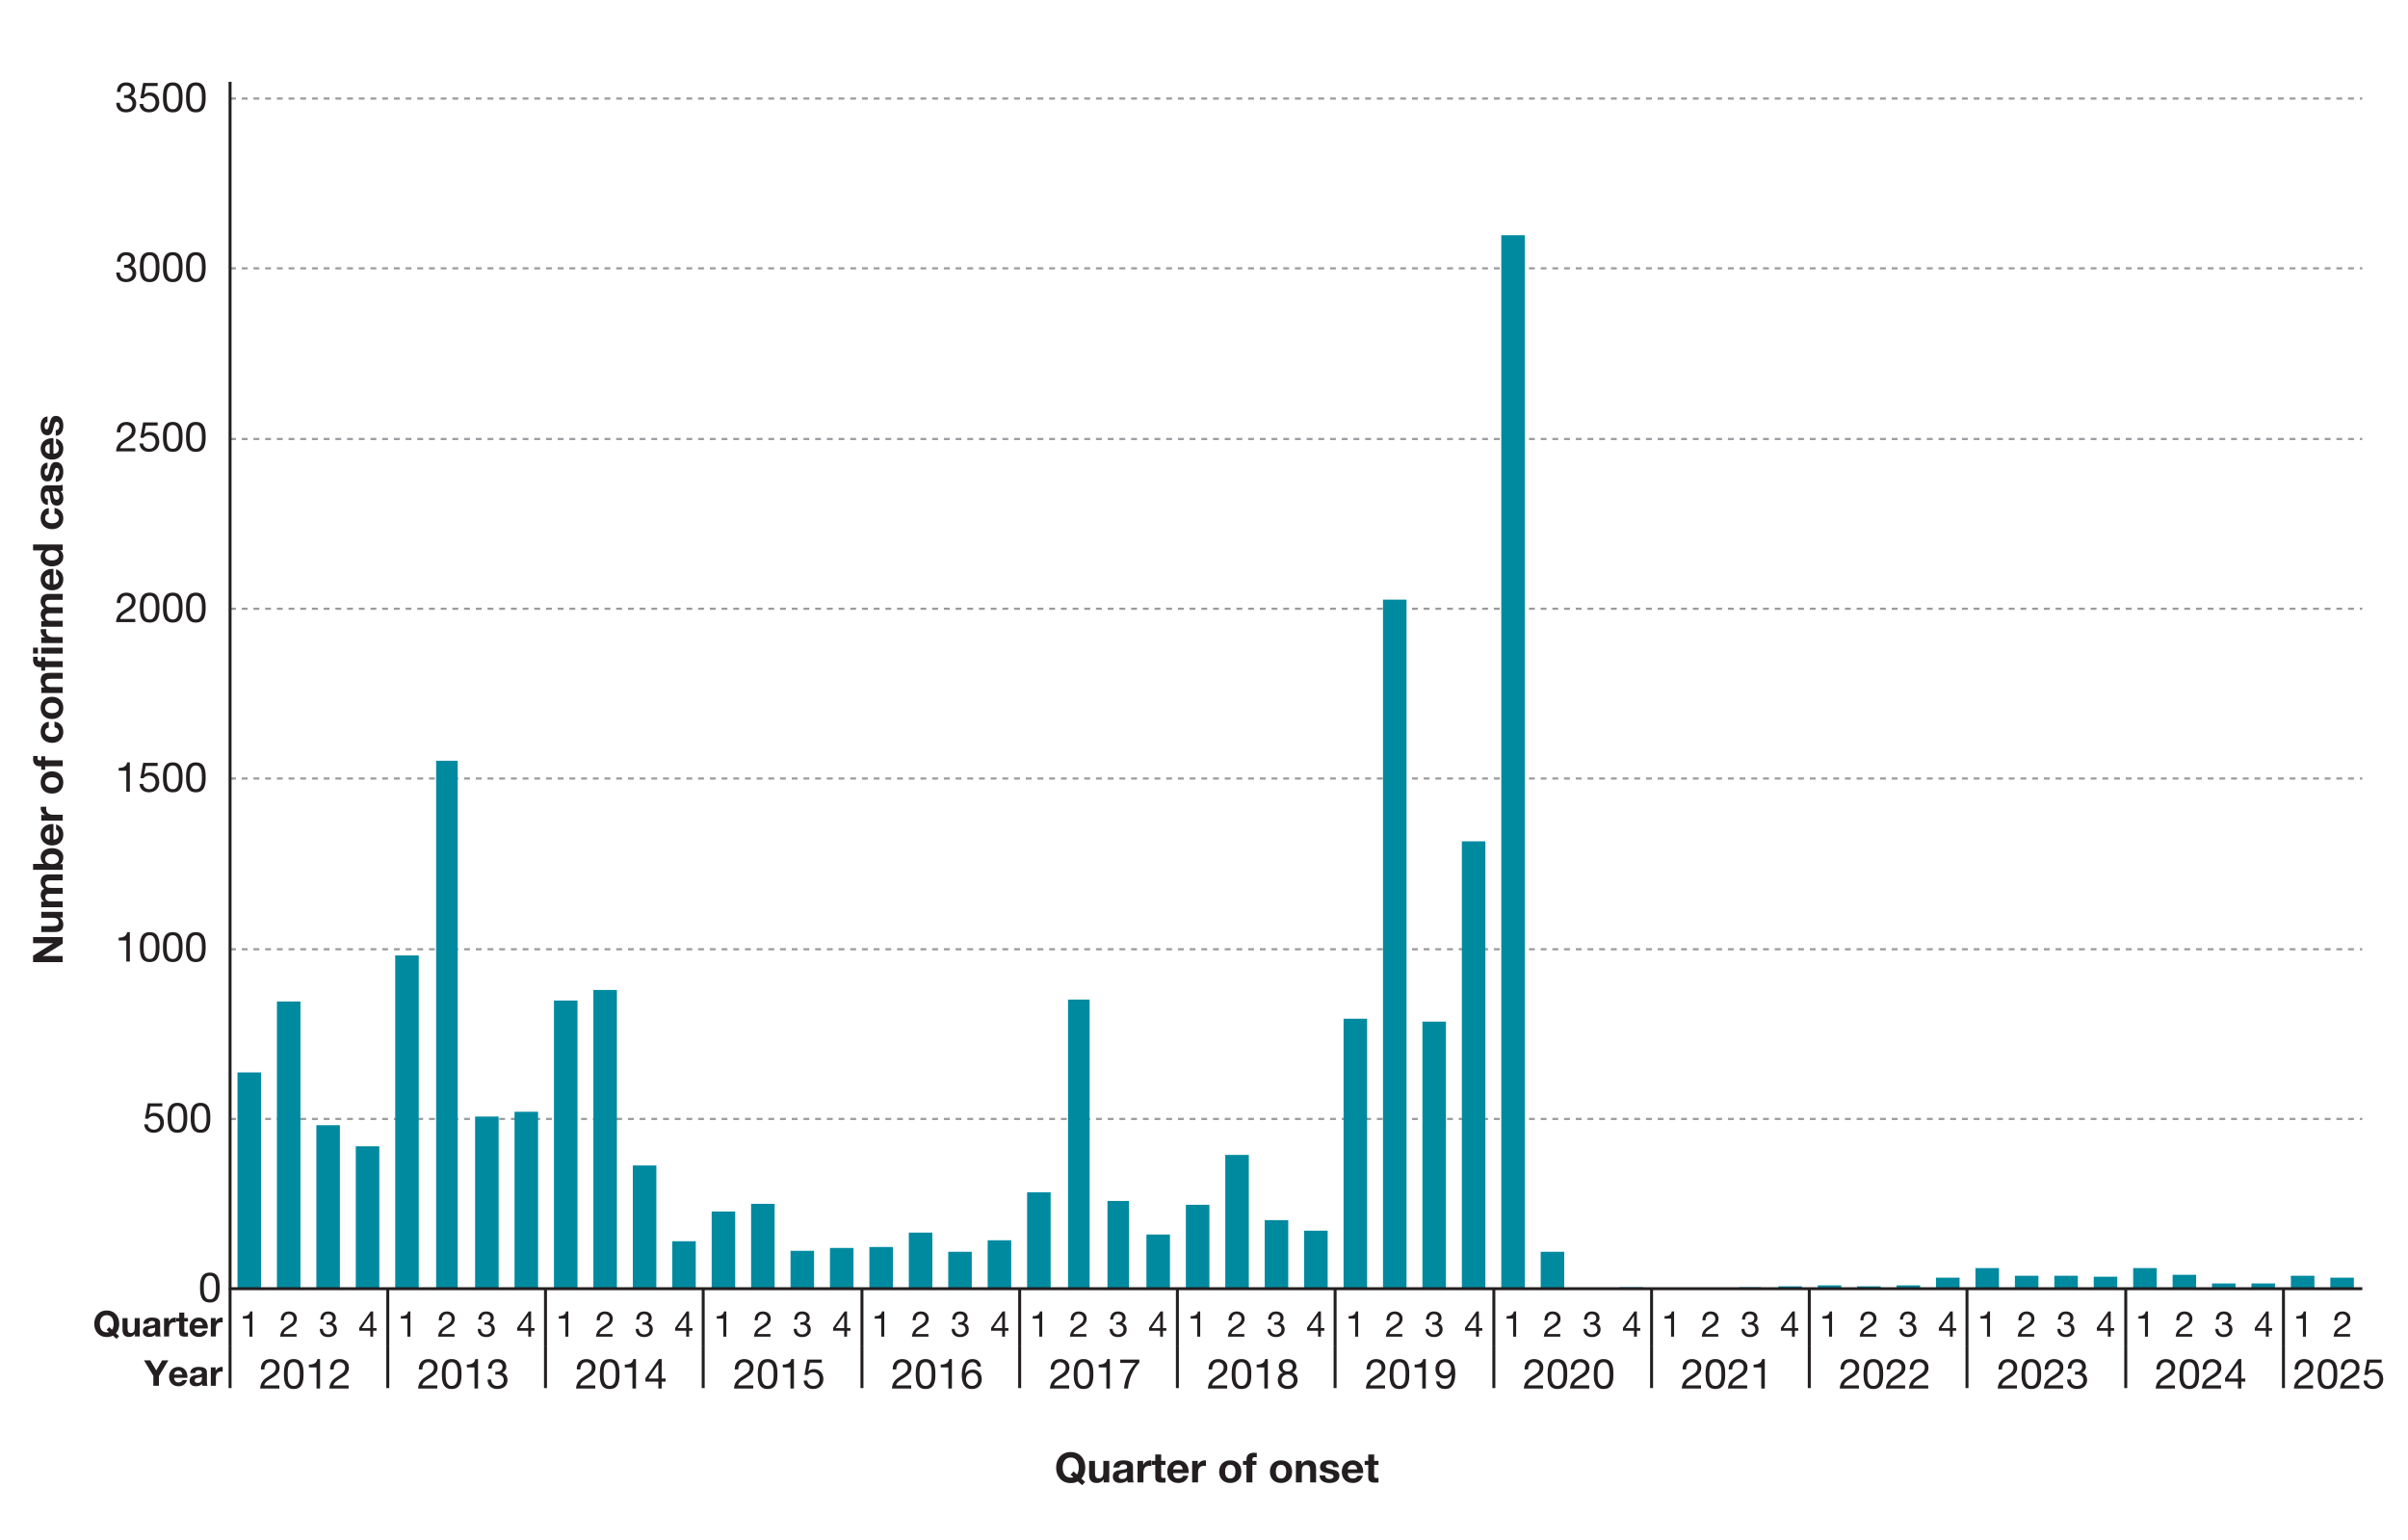 <?xml version="1.0" encoding="utf-8"?>
<!-- Generator: Adobe Illustrator 24.2.1, SVG Export Plug-In . SVG Version: 6.00 Build 0)  -->
<!DOCTYPE svg PUBLIC "-//W3C//DTD SVG 1.1//EN" "http://www.w3.org/Graphics/SVG/1.1/DTD/svg11.dtd">
<svg version="1.1" id="Layer_1" xmlns:x="http://ns.adobe.com/Extensibility/1.0/" xmlns:i="http://ns.adobe.com/AdobeIllustrator/10.0/" xmlns:graph="http://ns.adobe.com/Graphs/1.0/"
	 xmlns="http://www.w3.org/2000/svg" xmlns:xlink="http://www.w3.org/1999/xlink" x="0px" y="0px" viewBox="0 0 812 519.5"
	 style="enable-background:new 0 0 812 519.5;" xml:space="preserve">
<style type="text/css">
	
		.st0{fill:none;stroke:#999B9E;stroke-width:0.74;stroke-linejoin:round;stroke-miterlimit:10;stroke-dasharray:1.973,1.973;}
	.st1{fill:#008AA0;}
	.st2{fill:none;stroke:#231F20;stroke-linejoin:round;stroke-miterlimit:10;}
	.st3{fill:#231F20;}
</style>
<g>
	<g>
		<path class="st0" d="M77.579,33.236h719.018 M77.579,90.482h719.018 M77.579,148.052h719.018
			 M77.579,205.298h719.018 M77.579,262.544h719.018 M77.579,320.114h719.018
			 M77.579,377.36h719.018"/>
	</g>
</g>
<g>
	<rect x="785.806" y="430.887" class="st1" width="7.935" height="3.881"/>
	<rect x="772.51" y="430.24" class="st1" width="7.935" height="4.528"/>
	<rect x="759.215" y="432.828" class="st1" width="7.935" height="1.941"/>
	<rect x="745.919" y="432.828" class="st1" width="7.935" height="1.941"/>
	<rect x="732.623" y="429.917" class="st1" width="7.935" height="4.851"/>
	<rect x="719.328" y="427.653" class="st1" width="7.935" height="7.115"/>
	<rect x="706.032" y="430.564" class="st1" width="7.935" height="4.205"/>
	<rect x="692.736" y="430.24" class="st1" width="7.935" height="4.528"/>
	<rect x="679.44" y="430.24" class="st1" width="7.935" height="4.528"/>
	<rect x="666.145" y="427.653" class="st1" width="7.935" height="7.115"/>
	<rect x="652.849" y="430.887" class="st1" width="7.935" height="3.881"/>
	<rect x="639.553" y="433.475" class="st1" width="7.935" height="1.294"/>
	<rect x="626.258" y="433.798" class="st1" width="7.935" height="0.97"/>
	<rect x="612.962" y="433.475" class="st1" width="7.935" height="1.294"/>
	<rect x="599.666" y="433.798" class="st1" width="7.935" height="0.97"/>
	<rect x="586.526" y="434.121" class="st1" width="7.274" height="0.647"/>
	<rect x="572.725" y="434.445" class="st1" width="7.935" height="0.323"/>
	<rect x="559.429" y="434.445" class="st1" width="7.935" height="0.323"/>
	<rect x="546.134" y="434.121" class="st1" width="7.935" height="0.647"/>
	<rect x="532.838" y="434.445" class="st1" width="7.935" height="0.323"/>
	<rect x="519.542" y="422.155" class="st1" width="7.935" height="12.614"/>
	<rect x="506.246" y="79.324" class="st1" width="7.935" height="355.444"/>
	<rect x="492.951" y="283.729" class="st1" width="7.935" height="151.039"/>
	<rect x="479.655" y="344.533" class="st1" width="7.935" height="90.236"/>
	<rect x="466.359" y="202.226" class="st1" width="7.935" height="232.543"/>
	<rect x="453.064" y="343.562" class="st1" width="7.935" height="91.206"/>
	<rect x="439.768" y="415.039" class="st1" width="7.935" height="19.729"/>
	<rect x="426.472" y="411.482" class="st1" width="7.935" height="23.287"/>
	<rect x="413.177" y="389.489" class="st1" width="7.935" height="45.279"/>
	<rect x="399.881" y="406.307" class="st1" width="7.935" height="28.461"/>
	<rect x="386.585" y="416.333" class="st1" width="7.935" height="18.435"/>
	<rect x="373.445" y="405.013" class="st1" width="7.274" height="29.755"/>
	<rect x="360.149" y="337.094" class="st1" width="7.274" height="97.674"/>
	<rect x="346.348" y="402.102" class="st1" width="7.935" height="32.666"/>
	<rect x="333.052" y="418.274" class="st1" width="7.935" height="16.495"/>
	<rect x="319.757" y="422.155" class="st1" width="7.935" height="12.614"/>
	<rect x="306.461" y="415.686" class="st1" width="7.935" height="19.082"/>
	<rect x="293.165" y="420.538" class="st1" width="7.935" height="14.231"/>
	<rect x="279.87" y="420.861" class="st1" width="7.935" height="13.907"/>
	<rect x="266.574" y="421.831" class="st1" width="7.935" height="12.937"/>
	<rect x="253.278" y="405.983" class="st1" width="7.935" height="28.785"/>
	<rect x="239.983" y="408.571" class="st1" width="7.935" height="26.197"/>
	<rect x="226.687" y="418.597" class="st1" width="7.935" height="16.171"/>
	<rect x="213.391" y="393.046" class="st1" width="7.935" height="41.722"/>
	<rect x="200.095" y="333.86" class="st1" width="7.935" height="100.909"/>
	<rect x="186.8" y="337.417" class="st1" width="7.935" height="97.351"/>
	<rect x="173.504" y="374.935" class="st1" width="7.935" height="59.834"/>
	<rect x="160.208" y="376.552" class="st1" width="7.935" height="58.216"/>
	<rect x="147.068" y="256.561" class="st1" width="7.274" height="178.207"/>
	<rect x="133.267" y="322.216" class="st1" width="7.935" height="112.552"/>
	<rect x="119.971" y="386.578" class="st1" width="7.935" height="48.19"/>
	<rect x="106.676" y="379.463" class="st1" width="7.935" height="55.306"/>
	<rect x="93.38" y="337.741" class="st1" width="7.935" height="97.027"/>
	<rect x="80.084" y="361.674" class="st1" width="7.935" height="73.094"/>
</g>
<g>
	<polyline class="st2" points="796.597,434.607 77.579,434.607 77.579,27.579 	"/>
</g>
<g>
	<path class="st2" d="M770.005,434.421v19.353 M716.822,434.421v19.353 M663.29,434.421v19.353
		 M610.107,434.421v19.353 M556.924,434.421v19.353 M503.741,434.421v19.353
		 M450.209,434.421v19.353 M397.026,434.421v19.353 M343.843,434.421v19.353
		 M290.66,434.421v19.353 M237.127,434.421v19.353 M183.945,434.421v19.353
		 M130.762,434.421v19.353 M77.579,434.421v19.353"/>
</g>
<g>
	<path class="st2" d="M770.005,453.775v14.339 M716.822,453.775v14.339 M663.29,453.775v14.339
		 M610.107,453.775v14.339 M556.924,453.775v14.339 M503.741,453.775v14.339
		 M450.209,453.775v14.339 M397.026,453.775v14.339 M343.843,453.775v14.339
		 M290.66,453.775v14.339 M237.127,453.775v14.339 M183.945,453.775v14.339
		 M130.762,453.775v14.339 M77.579,453.775v14.339"/>
</g>
<g>
	<g>
		<g>
			<path class="st3" d="M70.766,429.168c3.11,0,3.306,2.857,3.306,5.057
				c0,2.186-0.196,5.043-3.306,5.043s-3.306-2.857-3.306-5.043
				C67.46,432.025,67.656,429.168,70.766,429.168z M70.766,438.217
				c2.031,0,2.045-2.521,2.045-4.006c0-1.471-0.014-3.992-2.045-3.992
				s-2.045,2.521-2.045,3.992C68.721,435.695,68.734,438.217,70.766,438.217z"/>
		</g>
	</g>
</g>
<g>
	<g>
		<g>
			<path class="st3" d="M54.738,373.14h-4.006l-0.532,2.857l0.028,0.028
				c0.434-0.49,1.177-0.715,1.849-0.715c1.765,0,3.208,1.135,3.208,3.404
				c0,1.681-1.163,3.306-3.474,3.306c-1.723,0-3.124-1.051-3.166-2.844h1.19
				c0.07,1.022,0.896,1.793,2.087,1.793c1.135,0,2.101-0.771,2.101-2.353
				c0-1.317-0.911-2.256-2.241-2.256c-0.756,0-1.387,0.379-1.849,0.938
				l-1.022-0.056l0.924-5.155h4.903V373.14z"/>
			<path class="st3" d="M59.833,371.921c3.11,0,3.306,2.857,3.306,5.057
				c0,2.186-0.196,5.043-3.306,5.043s-3.306-2.857-3.306-5.043
				C56.527,374.778,56.723,371.921,59.833,371.921z M59.833,380.97
				c2.031,0,2.045-2.521,2.045-4.006c0-1.471-0.014-3.992-2.045-3.992
				s-2.045,2.521-2.045,3.992C57.788,378.448,57.802,380.97,59.833,380.97z"/>
			<path class="st3" d="M67.617,371.921c3.11,0,3.306,2.857,3.306,5.057
				c0,2.186-0.196,5.043-3.306,5.043c-3.109,0-3.306-2.857-3.306-5.043
				C64.311,374.778,64.507,371.921,67.617,371.921z M67.617,380.97
				c2.031,0,2.045-2.521,2.045-4.006c0-1.471-0.014-3.992-2.045-3.992
				s-2.045,2.521-2.045,3.992C65.572,378.448,65.585,380.97,67.617,380.97z"/>
		</g>
	</g>
</g>
<g>
	<g>
		<g>
			<path class="st3" d="M43.783,324.284h-1.191v-7.116h-2.577v-0.952
				c1.358,0,2.591-0.364,2.857-1.863h0.911V324.284z"/>
			<path class="st3" d="M50.475,314.353c3.11,0,3.306,2.857,3.306,5.057
				c0,2.186-0.196,5.043-3.306,5.043s-3.306-2.857-3.306-5.043
				C47.169,317.21,47.365,314.353,50.475,314.353z M50.475,323.401
				c2.031,0,2.045-2.521,2.045-4.006c0-1.471-0.014-3.992-2.045-3.992
				s-2.045,2.521-2.045,3.992C48.43,320.88,48.443,323.401,50.475,323.401z"/>
			<path class="st3" d="M58.258,314.353c3.11,0,3.306,2.857,3.306,5.057
				c0,2.186-0.196,5.043-3.306,5.043c-3.109,0-3.306-2.857-3.306-5.043
				C54.953,317.21,55.149,314.353,58.258,314.353z M58.258,323.401
				c2.031,0,2.045-2.521,2.045-4.006c0-1.471-0.014-3.992-2.045-3.992
				s-2.045,2.521-2.045,3.992C56.213,320.88,56.227,323.401,58.258,323.401z"/>
			<path class="st3" d="M66.042,314.353c3.11,0,3.306,2.857,3.306,5.057
				c0,2.186-0.196,5.043-3.306,5.043c-3.109,0-3.306-2.857-3.306-5.043
				C62.737,317.21,62.933,314.353,66.042,314.353z M66.042,323.401
				c2.031,0,2.045-2.521,2.045-4.006c0-1.471-0.014-3.992-2.045-3.992
				s-2.045,2.521-2.045,3.992C63.998,320.88,64.011,323.401,66.042,323.401z"/>
		</g>
	</g>
</g>
<g>
	<g>
		<g>
			<path class="st3" d="M43.783,267.038h-1.191v-7.115h-2.577v-0.953
				c1.358,0,2.591-0.364,2.857-1.863h0.911V267.038z"/>
			<path class="st3" d="M53.164,258.326h-4.006l-0.532,2.858l0.028,0.027
				c0.434-0.49,1.177-0.714,1.849-0.714c1.765,0,3.208,1.135,3.208,3.403
				c0,1.681-1.163,3.306-3.474,3.306c-1.723,0-3.124-1.051-3.166-2.844h1.19
				c0.07,1.022,0.896,1.793,2.087,1.793c1.135,0,2.101-0.771,2.101-2.353
				c0-1.316-0.911-2.256-2.241-2.256c-0.756,0-1.387,0.379-1.849,0.939
				l-1.022-0.057l0.924-5.154h4.903V258.326z"/>
			<path class="st3" d="M58.258,257.107c3.11,0,3.306,2.857,3.306,5.057
				c0,2.185-0.196,5.042-3.306,5.042c-3.109,0-3.306-2.857-3.306-5.042
				C54.953,259.965,55.149,257.107,58.258,257.107z M58.258,266.155
				c2.031,0,2.045-2.521,2.045-4.006c0-1.471-0.014-3.992-2.045-3.992
				s-2.045,2.521-2.045,3.992C56.213,263.635,56.227,266.155,58.258,266.155z"/>
			<path class="st3" d="M66.042,257.107c3.11,0,3.306,2.857,3.306,5.057
				c0,2.185-0.196,5.042-3.306,5.042c-3.109,0-3.306-2.857-3.306-5.042
				C62.737,259.965,62.933,257.107,66.042,257.107z M66.042,266.155
				c2.031,0,2.045-2.521,2.045-4.006c0-1.471-0.014-3.992-2.045-3.992
				s-2.045,2.521-2.045,3.992C63.998,263.635,64.011,266.155,66.042,266.155z"/>
		</g>
	</g>
</g>
<g>
	<g>
		<g>
			<path class="st3" d="M39.413,203.377c-0.098-2.017,1.093-3.516,3.194-3.516
				c1.737,0,3.11,1.008,3.11,2.857c0,1.751-1.177,2.633-2.41,3.404
				c-1.247,0.756-2.549,1.387-2.787,2.619h5.099v1.051h-6.486
				c0.196-2.354,1.387-3.194,2.788-4.062c1.681-1.037,2.536-1.653,2.536-3.026
				c0-1.079-0.869-1.793-1.919-1.793c-1.387,0-1.975,1.275-1.933,2.465H39.413z"/>
			<path class="st3" d="M50.475,199.861c3.11,0,3.306,2.857,3.306,5.057
				c0,2.185-0.196,5.042-3.306,5.042s-3.306-2.857-3.306-5.042
				C47.169,202.719,47.365,199.861,50.475,199.861z M50.475,208.91
				c2.031,0,2.045-2.521,2.045-4.006c0-1.471-0.014-3.992-2.045-3.992
				s-2.045,2.521-2.045,3.992C48.43,206.389,48.443,208.91,50.475,208.91z"/>
			<path class="st3" d="M58.258,199.861c3.11,0,3.306,2.857,3.306,5.057
				c0,2.185-0.196,5.042-3.306,5.042c-3.109,0-3.306-2.857-3.306-5.042
				C54.953,202.719,55.149,199.861,58.258,199.861z M58.258,208.91
				c2.031,0,2.045-2.521,2.045-4.006c0-1.471-0.014-3.992-2.045-3.992
				s-2.045,2.521-2.045,3.992C56.213,206.389,56.227,208.91,58.258,208.91z"/>
			<path class="st3" d="M66.042,199.861c3.11,0,3.306,2.857,3.306,5.057
				c0,2.185-0.196,5.042-3.306,5.042c-3.109,0-3.306-2.857-3.306-5.042
				C62.737,202.719,62.933,199.861,66.042,199.861z M66.042,208.91
				c2.031,0,2.045-2.521,2.045-4.006c0-1.471-0.014-3.992-2.045-3.992
				s-2.045,2.521-2.045,3.992C63.998,206.389,64.011,208.91,66.042,208.91z"/>
		</g>
	</g>
</g>
<g>
	<g>
		<g>
			<path class="st3" d="M39.413,145.807c-0.098-2.017,1.093-3.516,3.194-3.516
				c1.737,0,3.11,1.008,3.11,2.857c0,1.751-1.177,2.633-2.41,3.404
				c-1.247,0.756-2.549,1.387-2.787,2.619h5.099v1.051h-6.486
				c0.196-2.354,1.387-3.194,2.788-4.062c1.681-1.037,2.536-1.653,2.536-3.026
				c0-1.079-0.869-1.793-1.919-1.793c-1.387,0-1.975,1.275-1.933,2.465H39.413z"/>
			<path class="st3" d="M53.164,143.509h-4.006l-0.532,2.858l0.028,0.028
				c0.434-0.49,1.177-0.714,1.849-0.714c1.765,0,3.208,1.135,3.208,3.404
				c0,1.681-1.163,3.306-3.474,3.306c-1.723,0-3.124-1.05-3.166-2.843h1.19
				c0.07,1.022,0.896,1.793,2.087,1.793c1.135,0,2.101-0.771,2.101-2.354
				c0-1.316-0.911-2.255-2.241-2.255c-0.756,0-1.387,0.378-1.849,0.939
				l-1.022-0.056l0.924-5.155h4.903V143.509z"/>
			<path class="st3" d="M58.258,142.291c3.11,0,3.306,2.857,3.306,5.057
				c0,2.185-0.196,5.042-3.306,5.042c-3.109,0-3.306-2.857-3.306-5.042
				C54.953,145.148,55.149,142.291,58.258,142.291z M58.258,151.34
				c2.031,0,2.045-2.521,2.045-4.006c0-1.471-0.014-3.992-2.045-3.992
				s-2.045,2.521-2.045,3.992C56.213,148.818,56.227,151.34,58.258,151.34z"/>
			<path class="st3" d="M66.042,142.291c3.11,0,3.306,2.857,3.306,5.057
				c0,2.185-0.196,5.042-3.306,5.042c-3.109,0-3.306-2.857-3.306-5.042
				C62.737,145.148,62.933,142.291,66.042,142.291z M66.042,151.34
				c2.031,0,2.045-2.521,2.045-4.006c0-1.471-0.014-3.992-2.045-3.992
				s-2.045,2.521-2.045,3.992C63.998,148.818,64.011,151.34,66.042,151.34z"/>
		</g>
	</g>
</g>
<g>
	<g>
		<g>
			<path class="st3" d="M41.85,89.303c0.182,0.014,0.35,0.014,0.518,0.014
				c1.009,0,1.891-0.546,1.891-1.625c0-1.036-0.756-1.597-1.765-1.597
				c-1.303,0-1.863,0.995-1.877,2.157h-1.19c0.07-1.891,1.079-3.208,3.068-3.208
				c1.723,0,3.025,0.826,3.025,2.661c0,0.869-0.616,1.625-1.373,1.975v0.028
				c1.205,0.266,1.793,1.218,1.793,2.409c0,1.989-1.555,3.025-3.418,3.025
				c-2.017,0-3.348-1.19-3.306-3.236h1.19c0.042,1.289,0.756,2.186,2.115,2.186
				c1.163,0,2.157-0.714,2.157-1.919c0-1.247-0.938-1.905-2.115-1.905
				c-0.238,0-0.49,0.014-0.714,0.042V89.303z"/>
			<path class="st3" d="M50.475,85.045c3.11,0,3.306,2.857,3.306,5.057
				c0,2.185-0.196,5.042-3.306,5.042s-3.306-2.857-3.306-5.042
				C47.169,87.902,47.365,85.045,50.475,85.045z M50.475,94.094
				c2.031,0,2.045-2.521,2.045-4.006c0-1.471-0.014-3.992-2.045-3.992
				s-2.045,2.521-2.045,3.992C48.43,91.572,48.443,94.094,50.475,94.094z"/>
			<path class="st3" d="M58.258,85.045c3.11,0,3.306,2.857,3.306,5.057
				c0,2.185-0.196,5.042-3.306,5.042c-3.109,0-3.306-2.857-3.306-5.042
				C54.953,87.902,55.149,85.045,58.258,85.045z M58.258,94.094
				c2.031,0,2.045-2.521,2.045-4.006c0-1.471-0.014-3.992-2.045-3.992
				s-2.045,2.521-2.045,3.992C56.213,91.572,56.227,94.094,58.258,94.094z"/>
			<path class="st3" d="M66.042,85.045c3.11,0,3.306,2.857,3.306,5.057
				c0,2.185-0.196,5.042-3.306,5.042c-3.109,0-3.306-2.857-3.306-5.042
				C62.737,87.902,62.933,85.045,66.042,85.045z M66.042,94.094
				c2.031,0,2.045-2.521,2.045-4.006c0-1.471-0.014-3.992-2.045-3.992
				s-2.045,2.521-2.045,3.992C63.998,91.572,64.011,94.094,66.042,94.094z"/>
		</g>
	</g>
</g>
<g>
	<g>
		<g>
			<path class="st3" d="M41.85,32.057c0.182,0.014,0.35,0.014,0.518,0.014
				c1.009,0,1.891-0.546,1.891-1.625c0-1.036-0.756-1.597-1.765-1.597
				c-1.303,0-1.863,0.995-1.877,2.157h-1.19c0.07-1.891,1.079-3.208,3.068-3.208
				c1.723,0,3.025,0.826,3.025,2.661c0,0.869-0.616,1.625-1.373,1.975v0.028
				c1.205,0.266,1.793,1.218,1.793,2.409c0,1.989-1.555,3.025-3.418,3.025
				c-2.017,0-3.348-1.19-3.306-3.236h1.19c0.042,1.289,0.756,2.186,2.115,2.186
				c1.163,0,2.157-0.714,2.157-1.919c0-1.247-0.938-1.905-2.115-1.905
				c-0.238,0-0.49,0.014-0.714,0.042V32.057z"/>
			<path class="st3" d="M53.164,29.017h-4.006l-0.532,2.858l0.028,0.028
				c0.434-0.49,1.177-0.714,1.849-0.714c1.765,0,3.208,1.135,3.208,3.404
				c0,1.681-1.163,3.306-3.474,3.306c-1.723,0-3.124-1.05-3.166-2.843h1.19
				c0.07,1.022,0.896,1.793,2.087,1.793c1.135,0,2.101-0.771,2.101-2.354
				c0-1.316-0.911-2.255-2.241-2.255c-0.756,0-1.387,0.378-1.849,0.939
				l-1.022-0.056l0.924-5.155h4.903V29.017z"/>
			<path class="st3" d="M58.258,27.799c3.11,0,3.306,2.857,3.306,5.057
				c0,2.185-0.196,5.042-3.306,5.042c-3.109,0-3.306-2.857-3.306-5.042
				C54.953,30.656,55.149,27.799,58.258,27.799z M58.258,36.848
				c2.031,0,2.045-2.521,2.045-4.006c0-1.471-0.014-3.992-2.045-3.992
				s-2.045,2.521-2.045,3.992C56.213,34.326,56.227,36.848,58.258,36.848z"/>
			<path class="st3" d="M66.042,27.799c3.11,0,3.306,2.857,3.306,5.057
				c0,2.185-0.196,5.042-3.306,5.042c-3.109,0-3.306-2.857-3.306-5.042
				C62.737,30.656,62.933,27.799,66.042,27.799z M66.042,36.848
				c2.031,0,2.045-2.521,2.045-4.006c0-1.471-0.014-3.992-2.045-3.992
				s-2.045,2.521-2.045,3.992C63.998,34.326,64.011,36.848,66.042,36.848z"/>
		</g>
	</g>
</g>
<g>
	<g>
		<path class="st3" d="M85.122,450.78h-1.02V444.688h-2.207v-0.815
			c1.163,0,2.219-0.312,2.447-1.595h0.779V450.78z"/>
	</g>
</g>
<g>
	<g>
		<path class="st3" d="M94.697,445.287c-0.084-1.727,0.936-3.01,2.734-3.01
			c1.487,0,2.663,0.863,2.663,2.446c0,1.499-1.007,2.255-2.063,2.914
			c-1.067,0.648-2.183,1.188-2.387,2.243h4.366v0.899h-5.553
			c0.167-2.015,1.187-2.734,2.386-3.479c1.439-0.887,2.171-1.415,2.171-2.59
			c0-0.924-0.744-1.535-1.643-1.535c-1.188,0-1.691,1.091-1.655,2.11H94.697z"/>
	</g>
</g>
<g>
	<g>
		<path class="st3" d="M110.1,445.923c0.156,0.012,0.3,0.012,0.443,0.012
			c0.864,0,1.619-0.468,1.619-1.391c0-0.888-0.647-1.367-1.511-1.367
			c-1.115,0-1.595,0.852-1.607,1.847h-1.02c0.06-1.619,0.924-2.746,2.626-2.746
			c1.476,0,2.591,0.707,2.591,2.278c0,0.743-0.528,1.392-1.175,1.691v0.023
			c1.031,0.229,1.535,1.044,1.535,2.063c0,1.703-1.332,2.59-2.926,2.59
			c-1.727,0-2.867-1.02-2.831-2.771h1.02c0.036,1.104,0.647,1.871,1.811,1.871
			c0.995,0,1.847-0.611,1.847-1.643c0-1.067-0.803-1.631-1.811-1.631
			c-0.204,0-0.419,0.012-0.611,0.035V445.923z"/>
	</g>
</g>
<g>
	<g>
		<path class="st3" d="M125.828,447.89h1.151v0.899h-1.151v1.991h-0.959v-1.991h-3.73
			v-0.983l3.874-5.528h0.816V447.89z M124.868,447.89v-4.161h-0.024l-2.831,4.161
			H124.868z"/>
	</g>
</g>
<g>
	<g>
		<path class="st3" d="M138.388,450.78h-1.02V444.688h-2.207v-0.815
			c1.163,0,2.219-0.312,2.447-1.595h0.779V450.78z"/>
	</g>
</g>
<g>
	<g>
		<path class="st3" d="M147.963,445.287c-0.084-1.727,0.936-3.01,2.734-3.01
			c1.487,0,2.663,0.863,2.663,2.446c0,1.499-1.007,2.255-2.063,2.914
			c-1.067,0.648-2.183,1.188-2.387,2.243h4.366v0.899h-5.553
			c0.167-2.015,1.187-2.734,2.386-3.479c1.439-0.887,2.171-1.415,2.171-2.59
			c0-0.924-0.744-1.535-1.643-1.535c-1.188,0-1.691,1.091-1.655,2.11H147.963z"/>
	</g>
</g>
<g>
	<g>
		<path class="st3" d="M163.367,445.923c0.156,0.012,0.3,0.012,0.443,0.012
			c0.864,0,1.619-0.468,1.619-1.391c0-0.888-0.647-1.367-1.511-1.367
			c-1.115,0-1.595,0.852-1.607,1.847h-1.02c0.06-1.619,0.924-2.746,2.626-2.746
			c1.476,0,2.591,0.707,2.591,2.278c0,0.743-0.528,1.392-1.175,1.691v0.023
			c1.031,0.229,1.535,1.044,1.535,2.063c0,1.703-1.332,2.59-2.926,2.59
			c-1.727,0-2.867-1.02-2.831-2.771h1.02c0.036,1.104,0.647,1.871,1.811,1.871
			c0.995,0,1.847-0.611,1.847-1.643c0-1.067-0.803-1.631-1.811-1.631
			c-0.204,0-0.419,0.012-0.611,0.035V445.923z"/>
	</g>
</g>
<g>
	<g>
		<path class="st3" d="M179.094,447.89h1.151v0.899H179.094v1.991h-0.959v-1.991h-3.73
			v-0.983l3.874-5.528h0.816V447.89z M178.134,447.89v-4.161h-0.024l-2.831,4.161
			H178.134z"/>
	</g>
</g>
<g>
	<g>
		<path class="st3" d="M191.655,450.78h-1.02V444.688h-2.207v-0.815
			c1.163,0,2.219-0.312,2.447-1.595h0.779V450.78z"/>
	</g>
</g>
<g>
	<g>
		<path class="st3" d="M201.23,445.287c-0.084-1.727,0.936-3.01,2.734-3.01
			c1.487,0,2.663,0.863,2.663,2.446c0,1.499-1.007,2.255-2.063,2.914
			c-1.067,0.648-2.183,1.188-2.387,2.243h4.366v0.899h-5.553
			c0.167-2.015,1.187-2.734,2.386-3.479c1.439-0.887,2.171-1.415,2.171-2.59
			c0-0.924-0.744-1.535-1.643-1.535c-1.188,0-1.691,1.091-1.655,2.11H201.23z"/>
	</g>
</g>
<g>
	<g>
		<path class="st3" d="M216.633,445.923c0.156,0.012,0.3,0.012,0.443,0.012
			c0.864,0,1.619-0.468,1.619-1.391c0-0.888-0.647-1.367-1.511-1.367
			c-1.115,0-1.595,0.852-1.607,1.847h-1.02c0.06-1.619,0.924-2.746,2.626-2.746
			c1.476,0,2.591,0.707,2.591,2.278c0,0.743-0.528,1.392-1.175,1.691v0.023
			c1.031,0.229,1.535,1.044,1.535,2.063c0,1.703-1.332,2.59-2.926,2.59
			c-1.727,0-2.867-1.02-2.831-2.771h1.02c0.036,1.104,0.647,1.871,1.811,1.871
			c0.995,0,1.847-0.611,1.847-1.643c0-1.067-0.803-1.631-1.811-1.631
			c-0.204,0-0.419,0.012-0.611,0.035V445.923z"/>
	</g>
</g>
<g>
	<g>
		<path class="st3" d="M232.36,447.89h1.151v0.899h-1.151v1.991h-0.959v-1.991h-3.73
			v-0.983l3.874-5.528h0.816V447.89z M231.401,447.89v-4.161h-0.024l-2.831,4.161
			H231.401z"/>
	</g>
</g>
<g>
	<g>
		<path class="st3" d="M244.921,450.78h-1.02V444.688h-2.207v-0.815
			c1.163,0,2.219-0.312,2.447-1.595h0.779V450.78z"/>
	</g>
</g>
<g>
	<g>
		<path class="st3" d="M254.497,445.287c-0.084-1.727,0.936-3.01,2.734-3.01
			c1.487,0,2.663,0.863,2.663,2.446c0,1.499-1.007,2.255-2.063,2.914
			c-1.067,0.648-2.183,1.188-2.387,2.243h4.366v0.899h-5.553
			c0.167-2.015,1.187-2.734,2.386-3.479c1.439-0.887,2.171-1.415,2.171-2.59
			c0-0.924-0.744-1.535-1.643-1.535c-1.188,0-1.691,1.091-1.655,2.11H254.497z"/>
	</g>
</g>
<g>
	<g>
		<path class="st3" d="M269.9,445.923c0.156,0.012,0.3,0.012,0.443,0.012
			c0.864,0,1.619-0.468,1.619-1.391c0-0.888-0.647-1.367-1.511-1.367
			c-1.115,0-1.595,0.852-1.607,1.847h-1.02c0.06-1.619,0.924-2.746,2.626-2.746
			c1.476,0,2.591,0.707,2.591,2.278c0,0.743-0.528,1.392-1.175,1.691v0.023
			c1.031,0.229,1.535,1.044,1.535,2.063c0,1.703-1.332,2.59-2.926,2.59
			c-1.727,0-2.867-1.02-2.831-2.771h1.02c0.036,1.104,0.647,1.871,1.811,1.871
			c0.995,0,1.847-0.611,1.847-1.643c0-1.067-0.803-1.631-1.811-1.631
			c-0.204,0-0.419,0.012-0.611,0.035V445.923z"/>
	</g>
</g>
<g>
	<g>
		<path class="st3" d="M285.627,447.89h1.151v0.899h-1.151v1.991h-0.959v-1.991H280.938
			v-0.983l3.874-5.528h0.816V447.89z M284.667,447.89v-4.161h-0.024l-2.831,4.161
			H284.667z"/>
	</g>
</g>
<g>
	<g>
		<path class="st3" d="M298.188,450.78h-1.02V444.688h-2.207v-0.815
			c1.163,0,2.219-0.312,2.447-1.595h0.779V450.78z"/>
	</g>
</g>
<g>
	<g>
		<path class="st3" d="M307.763,445.287c-0.084-1.727,0.936-3.01,2.734-3.01
			c1.487,0,2.663,0.863,2.663,2.446c0,1.499-1.007,2.255-2.063,2.914
			c-1.067,0.648-2.183,1.188-2.387,2.243h4.366v0.899h-5.553
			c0.168-2.015,1.188-2.734,2.387-3.479c1.439-0.887,2.171-1.415,2.171-2.59
			c0-0.924-0.744-1.535-1.643-1.535c-1.187,0-1.691,1.091-1.655,2.11H307.763z"/>
	</g>
</g>
<g>
	<g>
		<path class="st3" d="M323.167,445.923c0.156,0.012,0.3,0.012,0.443,0.012
			c0.864,0,1.619-0.468,1.619-1.391c0-0.888-0.647-1.367-1.511-1.367
			c-1.115,0-1.595,0.852-1.607,1.847h-1.02c0.06-1.619,0.924-2.746,2.626-2.746
			c1.476,0,2.591,0.707,2.591,2.278c0,0.743-0.528,1.392-1.175,1.691v0.023
			c1.031,0.229,1.535,1.044,1.535,2.063c0,1.703-1.332,2.59-2.926,2.59
			c-1.727,0-2.867-1.02-2.831-2.771h1.02c0.036,1.104,0.647,1.871,1.811,1.871
			c0.995,0,1.847-0.611,1.847-1.643c0-1.067-0.803-1.631-1.811-1.631
			c-0.204,0-0.419,0.012-0.611,0.035V445.923z"/>
	</g>
</g>
<g>
	<g>
		<path class="st3" d="M338.894,447.89h1.151v0.899h-1.151v1.991h-0.959v-1.991h-3.73
			v-0.983l3.874-5.528h0.816V447.89z M337.934,447.89v-4.161h-0.024l-2.831,4.161
			H337.934z"/>
	</g>
</g>
<g>
	<g>
		<path class="st3" d="M351.454,450.78h-1.02V444.688h-2.207v-0.815
			c1.164,0,2.219-0.312,2.447-1.595h0.779V450.78z"/>
	</g>
</g>
<g>
	<g>
		<path class="st3" d="M361.029,445.287c-0.084-1.727,0.936-3.01,2.734-3.01
			c1.487,0,2.663,0.863,2.663,2.446c0,1.499-1.007,2.255-2.063,2.914
			c-1.067,0.648-2.183,1.188-2.387,2.243h4.366v0.899h-5.553
			c0.167-2.015,1.187-2.734,2.386-3.479c1.439-0.887,2.171-1.415,2.171-2.59
			c0-0.924-0.744-1.535-1.643-1.535c-1.188,0-1.691,1.091-1.655,2.11H361.029z"/>
	</g>
</g>
<g>
	<g>
		<path class="st3" d="M376.433,445.923c0.156,0.012,0.3,0.012,0.443,0.012
			c0.864,0,1.619-0.468,1.619-1.391c0-0.888-0.647-1.367-1.511-1.367
			c-1.116,0-1.595,0.852-1.607,1.847h-1.02c0.06-1.619,0.924-2.746,2.627-2.746
			c1.475,0,2.59,0.707,2.59,2.278c0,0.743-0.528,1.392-1.175,1.691v0.023
			c1.031,0.229,1.535,1.044,1.535,2.063c0,1.703-1.332,2.59-2.926,2.59
			c-1.727,0-2.867-1.02-2.831-2.771h1.02c0.036,1.104,0.647,1.871,1.811,1.871
			c0.995,0,1.847-0.611,1.847-1.643c0-1.067-0.803-1.631-1.811-1.631
			c-0.204,0-0.419,0.012-0.611,0.035V445.923z"/>
	</g>
</g>
<g>
	<g>
		<path class="st3" d="M392.161,447.89h1.151v0.899h-1.151v1.991h-0.959v-1.991h-3.73
			v-0.983l3.874-5.528h0.816V447.89z M391.201,447.89v-4.161h-0.024l-2.831,4.161
			H391.201z"/>
	</g>
</g>
<g>
	<g>
		<path class="st3" d="M404.721,450.78h-1.02V444.688h-2.207v-0.815
			c1.164,0,2.219-0.312,2.447-1.595h0.779V450.78z"/>
	</g>
</g>
<g>
	<g>
		<path class="st3" d="M414.295,445.287c-0.084-1.727,0.936-3.01,2.734-3.01
			c1.487,0,2.663,0.863,2.663,2.446c0,1.499-1.008,2.255-2.063,2.914
			c-1.067,0.648-2.183,1.188-2.387,2.243h4.366v0.899h-5.553
			c0.167-2.015,1.187-2.734,2.386-3.479c1.439-0.887,2.171-1.415,2.171-2.59
			c0-0.924-0.743-1.535-1.643-1.535c-1.188,0-1.691,1.091-1.655,2.11H414.295z"/>
	</g>
</g>
<g>
	<g>
		<path class="st3" d="M429.698,445.923c0.156,0.012,0.3,0.012,0.444,0.012
			c0.863,0,1.619-0.468,1.619-1.391c0-0.888-0.648-1.367-1.512-1.367
			c-1.115,0-1.595,0.852-1.606,1.847h-1.02c0.06-1.619,0.923-2.746,2.626-2.746
			c1.476,0,2.591,0.707,2.591,2.278c0,0.743-0.527,1.392-1.176,1.691v0.023
			c1.032,0.229,1.535,1.044,1.535,2.063c0,1.703-1.331,2.59-2.926,2.59
			c-1.728,0-2.866-1.02-2.831-2.771h1.02c0.036,1.104,0.648,1.871,1.812,1.871
			c0.995,0,1.847-0.611,1.847-1.643c0-1.067-0.804-1.631-1.811-1.631
			c-0.204,0-0.42,0.012-0.612,0.035V445.923z"/>
	</g>
</g>
<g>
	<g>
		<path class="st3" d="M445.427,447.89h1.151v0.899h-1.151v1.991h-0.96v-1.991h-3.729
			v-0.983l3.874-5.528h0.815V447.89z M444.467,447.89v-4.161h-0.023l-2.831,4.161
			H444.467z"/>
	</g>
</g>
<g>
	<g>
		<path class="st3" d="M457.987,450.78h-1.02V444.688h-2.207v-0.815
			c1.164,0,2.22-0.312,2.447-1.595h0.779V450.78z"/>
	</g>
</g>
<g>
	<g>
		<path class="st3" d="M467.562,445.287c-0.084-1.727,0.936-3.01,2.734-3.01
			c1.487,0,2.663,0.863,2.663,2.446c0,1.499-1.008,2.255-2.062,2.914
			c-1.067,0.648-2.184,1.188-2.387,2.243h4.365v0.899h-5.553
			c0.168-2.015,1.188-2.734,2.387-3.479c1.438-0.887,2.171-1.415,2.171-2.59
			c0-0.924-0.744-1.535-1.644-1.535c-1.188,0-1.691,1.091-1.655,2.11H467.562z"/>
	</g>
</g>
<g>
	<g>
		<path class="st3" d="M482.966,445.923c0.156,0.012,0.3,0.012,0.444,0.012
			c0.863,0,1.619-0.468,1.619-1.391c0-0.888-0.648-1.367-1.512-1.367
			c-1.115,0-1.595,0.852-1.606,1.847h-1.02c0.06-1.619,0.923-2.746,2.626-2.746
			c1.476,0,2.591,0.707,2.591,2.278c0,0.743-0.527,1.392-1.176,1.691v0.023
			c1.032,0.229,1.535,1.044,1.535,2.063c0,1.703-1.331,2.59-2.926,2.59
			c-1.728,0-2.866-1.02-2.831-2.771h1.02c0.036,1.104,0.648,1.871,1.812,1.871
			c0.995,0,1.847-0.611,1.847-1.643c0-1.067-0.804-1.631-1.811-1.631
			c-0.204,0-0.42,0.012-0.612,0.035V445.923z"/>
	</g>
</g>
<g>
	<g>
		<path class="st3" d="M498.693,447.89h1.151v0.899h-1.151v1.991h-0.96v-1.991h-3.729
			v-0.983l3.874-5.528h0.815V447.89z M497.733,447.89v-4.161h-0.023l-2.831,4.161
			H497.733z"/>
	</g>
</g>
<g>
	<g>
		<path class="st3" d="M511.254,450.78h-1.02V444.688h-2.207v-0.815
			c1.164,0,2.219-0.312,2.447-1.595h0.779V450.78z"/>
	</g>
</g>
<g>
	<g>
		<path class="st3" d="M520.828,445.287c-0.084-1.727,0.936-3.01,2.734-3.01
			c1.487,0,2.663,0.863,2.663,2.446c0,1.499-1.008,2.255-2.062,2.914
			c-1.067,0.648-2.184,1.188-2.387,2.243h4.365v0.899h-5.553
			c0.168-2.015,1.188-2.734,2.387-3.479c1.438-0.887,2.171-1.415,2.171-2.59
			c0-0.924-0.744-1.535-1.644-1.535c-1.188,0-1.691,1.091-1.655,2.11H520.828z"/>
	</g>
</g>
<g>
	<g>
		<path class="st3" d="M536.232,445.923c0.156,0.012,0.3,0.012,0.444,0.012
			c0.863,0,1.619-0.468,1.619-1.391c0-0.888-0.647-1.367-1.512-1.367
			c-1.115,0-1.595,0.852-1.606,1.847h-1.02c0.06-1.619,0.923-2.746,2.626-2.746
			c1.476,0,2.591,0.707,2.591,2.278c0,0.743-0.527,1.392-1.176,1.691v0.023
			c1.032,0.229,1.535,1.044,1.535,2.063c0,1.703-1.331,2.59-2.926,2.59
			c-1.728,0-2.866-1.02-2.831-2.771h1.02c0.036,1.104,0.648,1.871,1.812,1.871
			c0.995,0,1.847-0.611,1.847-1.643c0-1.067-0.804-1.631-1.811-1.631
			c-0.204,0-0.42,0.012-0.612,0.035V445.923z"/>
	</g>
</g>
<g>
	<g>
		<path class="st3" d="M551.959,447.89h1.151v0.899h-1.151v1.991h-0.96v-1.991h-3.729
			v-0.983l3.874-5.528h0.815V447.89z M550.999,447.89v-4.161h-0.023l-2.831,4.161
			H550.999z"/>
	</g>
</g>
<g>
	<g>
		<path class="st3" d="M564.52,450.78H563.5V444.688h-2.207v-0.815
			c1.164,0,2.219-0.312,2.447-1.595h0.779V450.78z"/>
	</g>
</g>
<g>
	<g>
		<path class="st3" d="M574.096,445.287c-0.084-1.727,0.936-3.01,2.734-3.01
			c1.487,0,2.663,0.863,2.663,2.446c0,1.499-1.008,2.255-2.062,2.914
			c-1.067,0.648-2.184,1.188-2.387,2.243h4.365v0.899h-5.553
			c0.168-2.015,1.188-2.734,2.387-3.479c1.438-0.887,2.171-1.415,2.171-2.59
			c0-0.924-0.744-1.535-1.644-1.535c-1.188,0-1.691,1.091-1.655,2.11H574.096z"/>
	</g>
</g>
<g>
	<g>
		<path class="st3" d="M589.499,445.923c0.156,0.012,0.3,0.012,0.444,0.012
			c0.863,0,1.619-0.468,1.619-1.391c0-0.888-0.648-1.367-1.512-1.367
			c-1.115,0-1.595,0.852-1.606,1.847h-1.02c0.06-1.619,0.923-2.746,2.626-2.746
			c1.476,0,2.591,0.707,2.591,2.278c0,0.743-0.527,1.392-1.176,1.691v0.023
			c1.032,0.229,1.535,1.044,1.535,2.063c0,1.703-1.331,2.59-2.926,2.59
			c-1.728,0-2.866-1.02-2.831-2.771h1.02c0.036,1.104,0.648,1.871,1.812,1.871
			c0.995,0,1.847-0.611,1.847-1.643c0-1.067-0.804-1.631-1.811-1.631
			c-0.204,0-0.42,0.012-0.612,0.035V445.923z"/>
	</g>
</g>
<g>
	<g>
		<path class="st3" d="M605.227,447.89h1.151v0.899h-1.151v1.991h-0.96v-1.991h-3.729
			v-0.983l3.874-5.528h0.815V447.89z M604.267,447.89v-4.161h-0.023l-2.831,4.161
			H604.267z"/>
	</g>
</g>
<g>
	<g>
		<path class="st3" d="M617.787,450.78h-1.02V444.688h-2.207v-0.815
			c1.164,0,2.219-0.312,2.447-1.595h0.779V450.78z"/>
	</g>
</g>
<g>
	<g>
		<path class="st3" d="M627.361,445.287c-0.084-1.727,0.936-3.01,2.734-3.01
			c1.487,0,2.663,0.863,2.663,2.446c0,1.499-1.008,2.255-2.062,2.914
			c-1.067,0.648-2.184,1.188-2.387,2.243h4.365v0.899h-5.553
			c0.168-2.015,1.188-2.734,2.387-3.479c1.438-0.887,2.171-1.415,2.171-2.59
			c0-0.924-0.744-1.535-1.644-1.535c-1.188,0-1.691,1.091-1.655,2.11H627.361z"/>
	</g>
</g>
<g>
	<g>
		<path class="st3" d="M642.765,445.923c0.156,0.012,0.3,0.012,0.444,0.012
			c0.863,0,1.619-0.468,1.619-1.391c0-0.888-0.648-1.367-1.512-1.367
			c-1.115,0-1.595,0.852-1.606,1.847h-1.02c0.06-1.619,0.923-2.746,2.626-2.746
			c1.476,0,2.591,0.707,2.591,2.278c0,0.743-0.527,1.392-1.176,1.691v0.023
			c1.032,0.229,1.535,1.044,1.535,2.063c0,1.703-1.331,2.59-2.926,2.59
			c-1.728,0-2.866-1.02-2.831-2.771h1.02c0.036,1.104,0.648,1.871,1.812,1.871
			c0.995,0,1.847-0.611,1.847-1.643c0-1.067-0.804-1.631-1.811-1.631
			c-0.204,0-0.42,0.012-0.612,0.035V445.923z"/>
	</g>
</g>
<g>
	<g>
		<path class="st3" d="M658.492,447.89h1.151v0.899h-1.151v1.991h-0.96v-1.991h-3.729
			v-0.983l3.874-5.528h0.815V447.89z M657.532,447.89v-4.161h-0.023l-2.831,4.161
			H657.532z"/>
	</g>
</g>
<g>
	<g>
		<path class="st3" d="M671.053,450.78h-1.02V444.688h-2.207v-0.815
			c1.164,0,2.219-0.312,2.447-1.595h0.779V450.78z"/>
	</g>
</g>
<g>
	<g>
		<path class="st3" d="M680.628,445.287c-0.084-1.727,0.936-3.01,2.735-3.01
			c1.486,0,2.662,0.863,2.662,2.446c0,1.499-1.008,2.255-2.062,2.914
			c-1.067,0.648-2.184,1.188-2.387,2.243h4.365v0.899h-5.553
			c0.168-2.015,1.188-2.734,2.387-3.479c1.438-0.887,2.171-1.415,2.171-2.59
			c0-0.924-0.744-1.535-1.644-1.535c-1.188,0-1.691,1.091-1.655,2.11H680.628z"/>
	</g>
</g>
<g>
	<g>
		<path class="st3" d="M696.031,445.923c0.156,0.012,0.3,0.012,0.444,0.012
			c0.863,0,1.619-0.468,1.619-1.391c0-0.888-0.647-1.367-1.512-1.367
			c-1.115,0-1.595,0.852-1.606,1.847h-1.02c0.06-1.619,0.923-2.746,2.626-2.746
			c1.476,0,2.591,0.707,2.591,2.278c0,0.743-0.527,1.392-1.176,1.691v0.023
			c1.032,0.229,1.535,1.044,1.535,2.063c0,1.703-1.331,2.59-2.926,2.59
			c-1.728,0-2.866-1.02-2.831-2.771h1.02c0.036,1.104,0.648,1.871,1.812,1.871
			c0.995,0,1.847-0.611,1.847-1.643c0-1.067-0.804-1.631-1.811-1.631
			c-0.204,0-0.42,0.012-0.612,0.035V445.923z"/>
	</g>
</g>
<g>
	<g>
		<path class="st3" d="M711.76,447.89h1.151v0.899h-1.151v1.991h-0.96v-1.991h-3.729
			v-0.983l3.874-5.528h0.815V447.89z M710.8,447.89v-4.161h-0.023l-2.831,4.161
			H710.8z"/>
	</g>
</g>
<g>
	<g>
		<path class="st3" d="M724.32,450.78h-1.02V444.688H721.094v-0.815
			c1.164,0,2.219-0.312,2.447-1.595h0.779V450.78z"/>
	</g>
</g>
<g>
	<g>
		<path class="st3" d="M733.895,445.287c-0.084-1.727,0.936-3.01,2.734-3.01
			c1.487,0,2.663,0.863,2.663,2.446c0,1.499-1.008,2.255-2.062,2.914
			c-1.067,0.648-2.184,1.188-2.387,2.243h4.365v0.899h-5.553
			c0.168-2.015,1.188-2.734,2.387-3.479c1.438-0.887,2.171-1.415,2.171-2.59
			c0-0.924-0.744-1.535-1.644-1.535c-1.188,0-1.691,1.091-1.655,2.11H733.895z"/>
	</g>
</g>
<g>
	<g>
		<path class="st3" d="M749.298,445.923c0.156,0.012,0.3,0.012,0.444,0.012
			c0.863,0,1.619-0.468,1.619-1.391c0-0.888-0.648-1.367-1.512-1.367
			c-1.115,0-1.595,0.852-1.606,1.847h-1.02c0.06-1.619,0.923-2.746,2.626-2.746
			c1.476,0,2.591,0.707,2.591,2.278c0,0.743-0.527,1.392-1.176,1.691v0.023
			c1.032,0.229,1.535,1.044,1.535,2.063c0,1.703-1.331,2.59-2.926,2.59
			c-1.728,0-2.866-1.02-2.831-2.771H748.062c0.036,1.104,0.648,1.871,1.812,1.871
			c0.995,0,1.847-0.611,1.847-1.643c0-1.067-0.804-1.631-1.811-1.631
			c-0.204,0-0.42,0.012-0.612,0.035V445.923z"/>
	</g>
</g>
<g>
	<g>
		<path class="st3" d="M765.025,447.89h1.151v0.899h-1.151v1.991h-0.96v-1.991h-3.729
			v-0.983l3.874-5.528h0.815V447.89z M764.065,447.89v-4.161h-0.023l-2.831,4.161
			H764.065z"/>
	</g>
</g>
<g>
	<g>
		<path class="st3" d="M777.586,450.78h-1.02V444.688h-2.207v-0.815
			c1.164,0,2.219-0.312,2.447-1.595h0.779V450.78z"/>
	</g>
</g>
<g>
	<g>
		<path class="st3" d="M787.16,445.287c-0.084-1.727,0.936-3.01,2.734-3.01
			c1.487,0,2.663,0.863,2.663,2.446c0,1.499-1.008,2.255-2.062,2.914
			c-1.067,0.648-2.184,1.188-2.387,2.243h4.365v0.899h-5.553
			c0.168-2.015,1.188-2.734,2.387-3.479c1.438-0.887,2.171-1.415,2.171-2.59
			c0-0.924-0.744-1.535-1.644-1.535c-1.188,0-1.691,1.091-1.655,2.11H787.16z"/>
	</g>
</g>
<g>
	<g>
		<path class="st3" d="M87.987,461.854c-0.098-2.018,1.093-3.517,3.194-3.517
			c1.737,0,3.11,1.009,3.11,2.857c0,1.751-1.177,2.634-2.41,3.404
			c-1.247,0.756-2.549,1.387-2.787,2.619h5.099v1.051h-6.485
			c0.196-2.354,1.387-3.193,2.787-4.062c1.681-1.036,2.536-1.652,2.536-3.025
			c0-1.078-0.869-1.793-1.919-1.793c-1.387,0-1.975,1.274-1.933,2.466H87.987z"/>
		<path class="st3" d="M99.049,458.337c3.11,0,3.306,2.857,3.306,5.057
			c0,2.186-0.196,5.043-3.306,5.043c-3.109,0-3.306-2.857-3.306-5.043
			C95.743,461.194,95.939,458.337,99.049,458.337z M99.049,467.386
			c2.031,0,2.045-2.521,2.045-4.006c0-1.471-0.014-3.992-2.045-3.992
			s-2.045,2.521-2.045,3.992C97.004,464.864,97.018,467.386,99.049,467.386z"/>
		<path class="st3" d="M107.925,468.269h-1.191v-7.116h-2.577v-0.952
			c1.358,0,2.591-0.364,2.857-1.863h0.911V468.269z"/>
		<path class="st3" d="M111.339,461.854c-0.098-2.018,1.093-3.517,3.194-3.517
			c1.737,0,3.11,1.009,3.11,2.857c0,1.751-1.177,2.634-2.41,3.404
			c-1.247,0.756-2.549,1.387-2.787,2.619h5.099v1.051h-6.486
			c0.196-2.354,1.387-3.193,2.788-4.062c1.681-1.036,2.536-1.652,2.536-3.025
			c0-1.078-0.869-1.793-1.919-1.793c-1.387,0-1.975,1.274-1.933,2.466H111.339z"/>
	</g>
</g>
<g>
	<g>
		<path class="st3" d="M141.253,461.854c-0.098-2.018,1.093-3.517,3.194-3.517
			c1.737,0,3.11,1.009,3.11,2.857c0,1.751-1.177,2.634-2.41,3.404
			c-1.247,0.756-2.549,1.387-2.787,2.619h5.099v1.051h-6.485
			c0.196-2.354,1.387-3.193,2.787-4.062c1.681-1.036,2.536-1.652,2.536-3.025
			c0-1.078-0.869-1.793-1.919-1.793c-1.387,0-1.975,1.274-1.933,2.466H141.253z"/>
		<path class="st3" d="M152.315,458.337c3.11,0,3.306,2.857,3.306,5.057
			c0,2.186-0.196,5.043-3.306,5.043c-3.109,0-3.306-2.857-3.306-5.043
			C149.01,461.194,149.206,458.337,152.315,458.337z M152.315,467.386
			c2.031,0,2.045-2.521,2.045-4.006c0-1.471-0.014-3.992-2.045-3.992
			s-2.045,2.521-2.045,3.992C150.271,464.864,150.284,467.386,152.315,467.386z"/>
		<path class="st3" d="M161.192,468.269h-1.191v-7.116h-2.577v-0.952
			c1.358,0,2.591-0.364,2.857-1.863h0.911V468.269z"/>
		<path class="st3" d="M167.043,462.596c0.182,0.014,0.35,0.014,0.518,0.014
			c1.009,0,1.891-0.546,1.891-1.625c0-1.036-0.756-1.597-1.765-1.597
			c-1.303,0-1.863,0.994-1.877,2.157h-1.19c0.07-1.891,1.079-3.208,3.068-3.208
			c1.723,0,3.025,0.827,3.025,2.662c0,0.868-0.616,1.624-1.373,1.975v0.028
			c1.205,0.266,1.793,1.219,1.793,2.409c0,1.989-1.555,3.025-3.418,3.025
			c-2.017,0-3.348-1.19-3.306-3.235h1.19c0.042,1.288,0.756,2.185,2.115,2.185
			c1.163,0,2.157-0.714,2.157-1.919c0-1.246-0.938-1.905-2.115-1.905
			c-0.238,0-0.49,0.015-0.714,0.043V462.596z"/>
	</g>
</g>
<g>
	<g>
		<path class="st3" d="M194.52,461.854c-0.098-2.018,1.093-3.517,3.194-3.517
			c1.737,0,3.11,1.009,3.11,2.857c0,1.751-1.177,2.634-2.41,3.404
			c-1.247,0.756-2.549,1.387-2.787,2.619h5.099v1.051h-6.485
			c0.196-2.354,1.387-3.193,2.787-4.062c1.681-1.036,2.536-1.652,2.536-3.025
			c0-1.078-0.869-1.793-1.919-1.793c-1.387,0-1.975,1.274-1.933,2.466H194.52z"/>
		<path class="st3" d="M205.582,458.337c3.11,0,3.306,2.857,3.306,5.057
			c0,2.186-0.196,5.043-3.306,5.043c-3.109,0-3.306-2.857-3.306-5.043
			C202.276,461.194,202.473,458.337,205.582,458.337z M205.582,467.386
			c2.031,0,2.045-2.521,2.045-4.006c0-1.471-0.014-3.992-2.045-3.992
			s-2.045,2.521-2.045,3.992C203.537,464.864,203.551,467.386,205.582,467.386z"/>
		<path class="st3" d="M214.458,468.269h-1.191v-7.116h-2.577v-0.952
			c1.358,0,2.591-0.364,2.857-1.863h0.911V468.269z"/>
		<path class="st3" d="M223.125,464.893h1.345v1.051H223.125v2.325h-1.121v-2.325h-4.356v-1.148
			l4.524-6.458H223.125V464.893z M222.004,464.893v-4.86h-0.028l-3.306,4.86H222.004z"/>
	</g>
</g>
<g>
	<g>
		<path class="st3" d="M247.787,461.854c-0.098-2.018,1.093-3.517,3.194-3.517
			c1.737,0,3.11,1.009,3.11,2.857c0,1.751-1.177,2.634-2.41,3.404
			c-1.247,0.756-2.549,1.387-2.787,2.619h5.099v1.051h-6.485
			c0.196-2.354,1.387-3.193,2.787-4.062c1.681-1.036,2.536-1.652,2.536-3.025
			c0-1.078-0.869-1.793-1.919-1.793c-1.387,0-1.975,1.274-1.933,2.466H247.787z"/>
		<path class="st3" d="M258.849,458.337c3.11,0,3.306,2.857,3.306,5.057
			c0,2.186-0.196,5.043-3.306,5.043c-3.109,0-3.306-2.857-3.306-5.043
			C255.543,461.194,255.739,458.337,258.849,458.337z M258.849,467.386
			c2.031,0,2.045-2.521,2.045-4.006c0-1.471-0.014-3.992-2.045-3.992
			s-2.045,2.521-2.045,3.992C256.804,464.864,256.817,467.386,258.849,467.386z"/>
		<path class="st3" d="M267.725,468.269h-1.191v-7.116h-2.577v-0.952
			c1.358,0,2.591-0.364,2.857-1.863h0.911V468.269z"/>
		<path class="st3" d="M277.106,459.556h-4.006l-0.532,2.857l0.028,0.028
			c0.434-0.49,1.177-0.715,1.849-0.715c1.765,0,3.208,1.135,3.208,3.404
			c0,1.681-1.163,3.306-3.474,3.306c-1.723,0-3.124-1.051-3.166-2.844h1.19
			c0.07,1.022,0.896,1.793,2.087,1.793c1.135,0,2.101-0.771,2.101-2.353
			c0-1.317-0.911-2.256-2.241-2.256c-0.756,0-1.387,0.379-1.849,0.938
			l-1.022-0.056l0.924-5.155h4.903V459.556z"/>
	</g>
</g>
<g>
	<g>
		<path class="st3" d="M301.053,461.854c-0.098-2.018,1.093-3.517,3.194-3.517
			c1.737,0,3.11,1.009,3.11,2.857c0,1.751-1.177,2.634-2.41,3.404
			c-1.247,0.756-2.549,1.387-2.787,2.619h5.099v1.051h-6.485
			c0.196-2.354,1.387-3.193,2.787-4.062c1.681-1.036,2.536-1.652,2.536-3.025
			c0-1.078-0.869-1.793-1.919-1.793c-1.387,0-1.975,1.274-1.933,2.466H301.053z"/>
		<path class="st3" d="M312.115,458.337c3.11,0,3.306,2.857,3.306,5.057
			c0,2.186-0.196,5.043-3.306,5.043c-3.109,0-3.306-2.857-3.306-5.043
			C308.81,461.194,309.006,458.337,312.115,458.337z M312.115,467.386
			c2.031,0,2.045-2.521,2.045-4.006c0-1.471-0.014-3.992-2.045-3.992
			s-2.045,2.521-2.045,3.992C310.07,464.864,310.084,467.386,312.115,467.386z"/>
		<path class="st3" d="M320.992,468.269h-1.191v-7.116h-2.577v-0.952
			c1.358,0,2.591-0.364,2.857-1.863h0.911V468.269z"/>
		<path class="st3" d="M329.588,460.872c-0.112-0.896-0.729-1.484-1.667-1.484
			c-2.031,0-2.354,2.241-2.409,3.769l0.028,0.027
			c0.56-0.91,1.401-1.303,2.479-1.303c1.905,0,3.04,1.387,3.04,3.222
			c0,1.443-0.812,3.334-3.32,3.334c-2.941,0-3.418-2.689-3.418-4.776
			c0-2.731,0.827-5.323,3.656-5.323c1.639,0,2.661,0.925,2.801,2.535H329.588z
			 M325.736,465.173c0,1.232,0.756,2.213,2.059,2.213
			c1.289,0,2.003-1.022,2.003-2.199c0-1.232-0.645-2.255-2.003-2.255
			C326.464,462.932,325.736,463.926,325.736,465.173z"/>
	</g>
</g>
<g>
	<g>
		<path class="st3" d="M354.319,461.854c-0.098-2.018,1.093-3.517,3.194-3.517
			c1.737,0,3.11,1.009,3.11,2.857c0,1.751-1.177,2.634-2.41,3.404
			c-1.247,0.756-2.549,1.387-2.787,2.619h5.099v1.051h-6.486
			c0.196-2.354,1.387-3.193,2.788-4.062c1.681-1.036,2.536-1.652,2.536-3.025
			c0-1.078-0.869-1.793-1.919-1.793c-1.387,0-1.975,1.274-1.933,2.466H354.319z"/>
		<path class="st3" d="M365.381,458.337c3.11,0,3.306,2.857,3.306,5.057
			c0,2.186-0.196,5.043-3.306,5.043s-3.306-2.857-3.306-5.043
			C362.076,461.194,362.271,458.337,365.381,458.337z M365.381,467.386
			c2.031,0,2.045-2.521,2.045-4.006c0-1.471-0.014-3.992-2.045-3.992
			s-2.045,2.521-2.045,3.992C363.336,464.864,363.35,467.386,365.381,467.386z"/>
		<path class="st3" d="M374.258,468.269h-1.191v-7.116h-2.577v-0.952
			c1.359,0,2.591-0.364,2.857-1.863h0.911V468.269z"/>
		<path class="st3" d="M384.185,459.528c-2.003,1.988-3.628,5.631-3.81,8.74h-1.331
			c0.224-3.361,1.835-6.43,3.922-8.643h-5.211v-1.121h6.43V459.528z"/>
	</g>
</g>
<g>
	<g>
		<path class="st3" d="M407.585,461.854c-0.098-2.018,1.093-3.517,3.194-3.517
			c1.736,0,3.109,1.009,3.109,2.857c0,1.751-1.177,2.634-2.409,3.404
			c-1.247,0.756-2.55,1.387-2.787,2.619h5.099v1.051h-6.485
			c0.195-2.354,1.387-3.193,2.787-4.062c1.681-1.036,2.535-1.652,2.535-3.025
			c0-1.078-0.868-1.793-1.919-1.793c-1.387,0-1.975,1.274-1.933,2.466H407.585z"/>
		<path class="st3" d="M418.647,458.337c3.109,0,3.306,2.857,3.306,5.057
			c0,2.186-0.196,5.043-3.306,5.043s-3.306-2.857-3.306-5.043
			C415.342,461.194,415.538,458.337,418.647,458.337z M418.647,467.386
			c2.031,0,2.045-2.521,2.045-4.006c0-1.471-0.014-3.992-2.045-3.992
			s-2.045,2.521-2.045,3.992C416.603,464.864,416.616,467.386,418.647,467.386z"/>
		<path class="st3" d="M427.523,468.269h-1.19v-7.116h-2.577v-0.952
			c1.358,0,2.592-0.364,2.857-1.863h0.91V468.269z"/>
		<path class="st3" d="M434.146,458.337c2.171,0,3.012,1.275,3.012,2.535
			c0,0.883-0.561,1.695-1.373,2.06c1.19,0.378,1.765,1.247,1.765,2.479
			c0,1.919-1.456,3.025-3.291,3.025c-1.905,0-3.376-0.994-3.376-3.025
			c0-1.177,0.63-2.087,1.736-2.479c-0.826-0.336-1.387-1.163-1.387-2.06
			C431.231,459.233,432.618,458.337,434.146,458.337z M434.258,467.386
			c1.19,0,2.03-0.826,2.03-1.933c0-1.079-0.924-1.892-2.045-1.892
			c-1.177,0-2.101,0.757-2.101,1.905C432.143,466.657,433.024,467.386,434.258,467.386
			z M434.258,462.512c0.938,0,1.639-0.589,1.639-1.597
			c0-0.995-0.7-1.527-1.667-1.527c-0.952,0-1.737,0.532-1.737,1.527
			C432.492,462.007,433.277,462.512,434.258,462.512z"/>
	</g>
</g>
<g>
	<g>
		<path class="st3" d="M460.853,461.854c-0.098-2.018,1.093-3.517,3.194-3.517
			c1.736,0,3.109,1.009,3.109,2.857c0,1.751-1.177,2.634-2.409,3.404
			c-1.247,0.756-2.55,1.387-2.788,2.619h5.099v1.051h-6.485
			c0.196-2.354,1.387-3.193,2.788-4.062c1.681-1.036,2.535-1.652,2.535-3.025
			c0-1.078-0.868-1.793-1.919-1.793c-1.387,0-1.976,1.274-1.934,2.466H460.853z"/>
		<path class="st3" d="M471.915,458.337c3.109,0,3.306,2.857,3.306,5.057
			c0,2.186-0.196,5.043-3.306,5.043c-3.11,0-3.307-2.857-3.307-5.043
			C468.608,461.194,468.805,458.337,471.915,458.337z M471.915,467.386
			c2.03,0,2.045-2.521,2.045-4.006c0-1.471-0.015-3.992-2.045-3.992
			c-2.031,0-2.046,2.521-2.046,3.992C469.869,464.864,469.884,467.386,471.915,467.386z"
			/>
		<path class="st3" d="M480.791,468.269h-1.19v-7.116h-2.577v-0.952
			c1.358,0,2.592-0.364,2.857-1.863h0.91V468.269z"/>
		<path class="st3" d="M485.465,465.873c0.084,0.967,0.868,1.513,1.821,1.513
			c1.456,0,2.171-1.274,2.241-3.838l-0.028-0.028
			c-0.448,0.841-1.331,1.373-2.297,1.373c-2.018,0-3.138-1.358-3.138-3.319
			c0-1.919,1.345-3.236,3.264-3.236c1.849,0,3.403,0.995,3.403,4.749
			c0,3.432-1.036,5.351-3.445,5.351c-1.667,0-2.857-0.854-3.012-2.563H485.465z
			 M487.271,459.388c-1.414,0-1.946,1.135-1.946,2.354
			c0,1.093,0.812,2.101,1.961,2.101c1.246,0,2.031-1.008,2.031-2.185
			C489.317,460.438,488.603,459.388,487.271,459.388z"/>
	</g>
</g>
<g>
	<g>
		<path class="st3" d="M514.118,461.854c-0.098-2.018,1.093-3.517,3.194-3.517
			c1.736,0,3.109,1.009,3.109,2.857c0,1.751-1.177,2.634-2.409,3.404
			c-1.247,0.756-2.55,1.387-2.788,2.619h5.099v1.051h-6.485
			c0.196-2.354,1.387-3.193,2.788-4.062c1.681-1.036,2.535-1.652,2.535-3.025
			c0-1.078-0.868-1.793-1.919-1.793c-1.387,0-1.976,1.274-1.934,2.466H514.118z"/>
		<path class="st3" d="M525.181,458.337c3.109,0,3.306,2.857,3.306,5.057
			c0,2.186-0.196,5.043-3.306,5.043c-3.11,0-3.307-2.857-3.307-5.043
			C521.874,461.194,522.07,458.337,525.181,458.337z M525.181,467.386
			c2.03,0,2.045-2.521,2.045-4.006c0-1.471-0.015-3.992-2.045-3.992
			c-2.031,0-2.046,2.521-2.046,3.992C523.135,464.864,523.149,467.386,525.181,467.386z"
			/>
		<path class="st3" d="M529.687,461.854c-0.098-2.018,1.093-3.517,3.194-3.517
			c1.736,0,3.109,1.009,3.109,2.857c0,1.751-1.177,2.634-2.409,3.404
			c-1.247,0.756-2.55,1.387-2.788,2.619h5.099v1.051H529.406
			c0.196-2.354,1.387-3.193,2.788-4.062c1.681-1.036,2.535-1.652,2.535-3.025
			c0-1.078-0.868-1.793-1.919-1.793c-1.387,0-1.976,1.274-1.934,2.466H529.687z"/>
		<path class="st3" d="M540.748,458.337c3.109,0,3.306,2.857,3.306,5.057
			c0,2.186-0.196,5.043-3.306,5.043c-3.11,0-3.307-2.857-3.307-5.043
			C537.441,461.194,537.638,458.337,540.748,458.337z M540.748,467.386
			c2.03,0,2.045-2.521,2.045-4.006c0-1.471-0.015-3.992-2.045-3.992
			c-2.031,0-2.046,2.521-2.046,3.992C538.702,464.864,538.717,467.386,540.748,467.386z"
			/>
	</g>
</g>
<g>
	<g>
		<path class="st3" d="M567.385,461.854c-0.098-2.018,1.093-3.517,3.193-3.517
			c1.737,0,3.11,1.009,3.11,2.857c0,1.751-1.177,2.634-2.409,3.404
			c-1.247,0.756-2.55,1.387-2.788,2.619h5.099v1.051h-6.485
			c0.196-2.354,1.387-3.193,2.788-4.062c1.681-1.036,2.535-1.652,2.535-3.025
			c0-1.078-0.868-1.793-1.919-1.793c-1.387,0-1.976,1.274-1.934,2.466H567.385z"/>
		<path class="st3" d="M578.447,458.337c3.109,0,3.306,2.857,3.306,5.057
			c0,2.186-0.196,5.043-3.306,5.043c-3.11,0-3.307-2.857-3.307-5.043
			C575.141,461.194,575.337,458.337,578.447,458.337z M578.447,467.386
			c2.03,0,2.045-2.521,2.045-4.006c0-1.471-0.015-3.992-2.045-3.992
			c-2.031,0-2.046,2.521-2.046,3.992C576.401,464.864,576.416,467.386,578.447,467.386z"
			/>
		<path class="st3" d="M582.953,461.854c-0.098-2.018,1.093-3.517,3.193-3.517
			c1.737,0,3.11,1.009,3.11,2.857c0,1.751-1.177,2.634-2.409,3.404
			c-1.247,0.756-2.55,1.387-2.788,2.619h5.099v1.051h-6.485
			c0.196-2.354,1.387-3.193,2.788-4.062c1.681-1.036,2.535-1.652,2.535-3.025
			c0-1.078-0.868-1.793-1.919-1.793c-1.387,0-1.976,1.274-1.934,2.466H582.953z"/>
		<path class="st3" d="M595.106,468.269h-1.19v-7.116h-2.577v-0.952
			c1.358,0,2.591-0.364,2.857-1.863h0.91V468.269z"/>
	</g>
</g>
<g>
	<g>
		<path class="st3" d="M620.651,461.854c-0.098-2.018,1.093-3.517,3.194-3.517
			c1.736,0,3.109,1.009,3.109,2.857c0,1.751-1.177,2.634-2.409,3.404
			c-1.247,0.756-2.55,1.387-2.788,2.619h5.099v1.051h-6.485
			c0.196-2.354,1.387-3.193,2.788-4.062c1.681-1.036,2.535-1.652,2.535-3.025
			c0-1.078-0.868-1.793-1.919-1.793c-1.387,0-1.976,1.274-1.934,2.466H620.651z"/>
		<path class="st3" d="M631.714,458.337c3.109,0,3.306,2.857,3.306,5.057
			c0,2.186-0.196,5.043-3.306,5.043c-3.11,0-3.307-2.857-3.307-5.043
			C628.407,461.194,628.604,458.337,631.714,458.337z M631.714,467.386
			c2.03,0,2.045-2.521,2.045-4.006c0-1.471-0.015-3.992-2.045-3.992
			c-2.031,0-2.046,2.521-2.046,3.992C629.668,464.864,629.683,467.386,631.714,467.386z"
			/>
		<path class="st3" d="M636.22,461.854c-0.098-2.018,1.093-3.517,3.194-3.517
			c1.736,0,3.109,1.009,3.109,2.857c0,1.751-1.177,2.634-2.409,3.404
			c-1.247,0.756-2.55,1.387-2.788,2.619h5.099v1.051h-6.485
			c0.196-2.354,1.387-3.193,2.788-4.062c1.681-1.036,2.535-1.652,2.535-3.025
			c0-1.078-0.868-1.793-1.919-1.793c-1.387,0-1.976,1.274-1.934,2.466H636.22z"/>
		<path class="st3" d="M644.003,461.854c-0.098-2.018,1.093-3.517,3.194-3.517
			c1.736,0,3.109,1.009,3.109,2.857c0,1.751-1.177,2.634-2.409,3.404
			c-1.247,0.756-2.55,1.387-2.788,2.619h5.099v1.051h-6.485
			c0.196-2.354,1.387-3.193,2.788-4.062c1.681-1.036,2.535-1.652,2.535-3.025
			c0-1.078-0.868-1.793-1.919-1.793c-1.387,0-1.976,1.274-1.934,2.466H644.003z"/>
	</g>
</g>
<g>
	<g>
		<path class="st3" d="M673.918,461.854c-0.098-2.018,1.093-3.517,3.193-3.517
			c1.737,0,3.11,1.009,3.11,2.857c0,1.751-1.177,2.634-2.409,3.404
			c-1.247,0.756-2.55,1.387-2.788,2.619h5.099v1.051h-6.485
			c0.196-2.354,1.387-3.193,2.788-4.062c1.681-1.036,2.535-1.652,2.535-3.025
			c0-1.078-0.868-1.793-1.919-1.793c-1.387,0-1.976,1.274-1.934,2.466H673.918z"/>
		<path class="st3" d="M684.98,458.337c3.109,0,3.306,2.857,3.306,5.057
			c0,2.186-0.196,5.043-3.306,5.043c-3.11,0-3.307-2.857-3.307-5.043
			C681.674,461.194,681.87,458.337,684.98,458.337z M684.98,467.386
			c2.03,0,2.045-2.521,2.045-4.006c0-1.471-0.015-3.992-2.045-3.992
			c-2.031,0-2.046,2.521-2.046,3.992C682.935,464.864,682.949,467.386,684.98,467.386z"
			/>
		<path class="st3" d="M689.486,461.854c-0.098-2.018,1.093-3.517,3.193-3.517
			c1.737,0,3.11,1.009,3.11,2.857c0,1.751-1.177,2.634-2.409,3.404
			c-1.247,0.756-2.55,1.387-2.788,2.619h5.099v1.051h-6.485
			c0.196-2.354,1.387-3.193,2.788-4.062c1.681-1.036,2.535-1.652,2.535-3.025
			c0-1.078-0.868-1.793-1.919-1.793c-1.387,0-1.976,1.274-1.934,2.466H689.486z"/>
		<path class="st3" d="M699.707,462.596c0.182,0.014,0.351,0.014,0.519,0.014
			c1.008,0,1.891-0.546,1.891-1.625c0-1.036-0.757-1.597-1.765-1.597
			c-1.303,0-1.863,0.994-1.877,2.157h-1.191c0.07-1.891,1.079-3.208,3.068-3.208
			c1.723,0,3.025,0.827,3.025,2.662c0,0.868-0.616,1.624-1.373,1.975v0.028
			c1.205,0.266,1.793,1.219,1.793,2.409c0,1.989-1.555,3.025-3.418,3.025
			c-2.017,0-3.348-1.19-3.306-3.235h1.191c0.042,1.288,0.756,2.185,2.114,2.185
			c1.163,0,2.157-0.714,2.157-1.919c0-1.246-0.938-1.905-2.115-1.905
			c-0.237,0-0.49,0.015-0.714,0.043V462.596z"/>
	</g>
</g>
<g>
	<g>
		<path class="st3" d="M727.185,461.854c-0.098-2.018,1.093-3.517,3.194-3.517
			c1.736,0,3.109,1.009,3.109,2.857c0,1.751-1.177,2.634-2.409,3.404
			c-1.247,0.756-2.55,1.387-2.788,2.619h5.099v1.051h-6.485
			c0.196-2.354,1.387-3.193,2.788-4.062c1.681-1.036,2.535-1.652,2.535-3.025
			c0-1.078-0.868-1.793-1.919-1.793c-1.387,0-1.976,1.274-1.934,2.466H727.185z"/>
		<path class="st3" d="M738.247,458.337c3.109,0,3.306,2.857,3.306,5.057
			c0,2.186-0.196,5.043-3.306,5.043c-3.11,0-3.307-2.857-3.307-5.043
			C734.94,461.194,735.137,458.337,738.247,458.337z M738.247,467.386
			c2.03,0,2.045-2.521,2.045-4.006c0-1.471-0.015-3.992-2.045-3.992
			c-2.031,0-2.046,2.521-2.046,3.992C736.201,464.864,736.216,467.386,738.247,467.386z"
			/>
		<path class="st3" d="M742.753,461.854c-0.098-2.018,1.093-3.517,3.194-3.517
			c1.736,0,3.109,1.009,3.109,2.857c0,1.751-1.177,2.634-2.409,3.404
			c-1.247,0.756-2.55,1.387-2.788,2.619h5.099v1.051h-6.485
			c0.196-2.354,1.387-3.193,2.788-4.062c1.681-1.036,2.535-1.652,2.535-3.025
			c0-1.078-0.868-1.793-1.919-1.793c-1.387,0-1.976,1.274-1.934,2.466H742.753z"/>
		<path class="st3" d="M755.789,464.893h1.345v1.051h-1.345v2.325h-1.12v-2.325H750.312
			v-1.148l4.524-6.458h0.952V464.893z M754.669,464.893v-4.86h-0.028l-3.306,4.86
			H754.669z"/>
	</g>
</g>
<g>
	<g>
		<path class="st3" d="M773.785,461.854c-0.098-2.018,1.093-3.517,3.193-3.517
			c1.737,0,3.11,1.009,3.11,2.857c0,1.751-1.177,2.634-2.409,3.404
			c-1.247,0.756-2.55,1.387-2.788,2.619h5.099v1.051h-6.485
			c0.196-2.354,1.387-3.193,2.788-4.062c1.681-1.036,2.535-1.652,2.535-3.025
			c0-1.078-0.868-1.793-1.919-1.793c-1.387,0-1.976,1.274-1.934,2.466H773.785z"/>
		<path class="st3" d="M784.848,458.337c3.109,0,3.306,2.857,3.306,5.057
			c0,2.186-0.196,5.043-3.306,5.043c-3.11,0-3.307-2.857-3.307-5.043
			C781.541,461.194,781.737,458.337,784.848,458.337z M784.848,467.386
			c2.03,0,2.045-2.521,2.045-4.006c0-1.471-0.015-3.992-2.045-3.992
			c-2.031,0-2.046,2.521-2.046,3.992C782.802,464.864,782.816,467.386,784.848,467.386z"
			/>
		<path class="st3" d="M789.354,461.854c-0.098-2.018,1.093-3.517,3.193-3.517
			c1.737,0,3.11,1.009,3.11,2.857c0,1.751-1.177,2.634-2.409,3.404
			c-1.247,0.756-2.55,1.387-2.788,2.619h5.099v1.051h-6.485
			c0.196-2.354,1.387-3.193,2.788-4.062c1.681-1.036,2.535-1.652,2.535-3.025
			c0-1.078-0.868-1.793-1.919-1.793c-1.387,0-1.976,1.274-1.934,2.466H789.354z"/>
		<path class="st3" d="M803.104,459.556h-4.007l-0.532,2.857l0.028,0.028
			c0.435-0.49,1.177-0.715,1.849-0.715c1.766,0,3.208,1.135,3.208,3.404
			c0,1.681-1.163,3.306-3.474,3.306c-1.724,0-3.124-1.051-3.166-2.844h1.19
			c0.07,1.022,0.896,1.793,2.087,1.793c1.135,0,2.102-0.771,2.102-2.353
			c0-1.317-0.91-2.256-2.241-2.256c-0.757,0-1.387,0.379-1.849,0.938
			l-1.022-0.056l0.924-5.155h4.903V459.556z"/>
	</g>
</g>
<g>
	<g>
		<g>
			<path class="st3" d="M11.15,324.482v-2.185l6.709-4.175v-0.028h-6.709v-2.059h10.001
				v2.199l-6.696,4.16v0.028h6.696v2.059H11.15z"/>
			<path class="st3" d="M21.151,307.524v1.892h-1.008v0.042
				c0.812,0.504,1.205,1.373,1.205,2.213c0,2.115-1.191,2.647-2.984,2.647H13.91
				v-1.989h4.09c1.191,0,1.779-0.35,1.779-1.274c0-1.078-0.603-1.541-2.073-1.541
				H13.91v-1.989H21.151z"/>
			<path class="st3" d="M13.91,305.961v-1.877h0.98v-0.028
				c-0.743-0.519-1.177-1.274-1.177-2.213c0-0.911,0.336-1.724,1.205-2.115
				c-0.63-0.42-1.205-1.177-1.205-2.186c0-1.541,0.714-2.647,2.591-2.647h4.847
				v1.989h-4.104c-0.967,0-1.765,0.084-1.765,1.219c0,1.12,0.924,1.331,1.835,1.331
				h4.034v1.988h-4.062c-0.841,0-1.807-0.056-1.807,1.205
				c0,0.393,0.252,1.345,1.667,1.345h4.202v1.989H13.91z"/>
			<path class="st3" d="M11.15,293.333V291.344h3.642v-0.028
				c-0.743-0.49-1.079-1.387-1.079-2.283c0-1.442,1.163-2.997,3.81-2.997
				c2.662,0,3.824,1.555,3.824,2.997c0,1.064-0.322,1.947-1.121,2.382v0.027h0.924
				v1.892H11.15z M15.212,289.719c0,1.177,1.106,1.695,2.325,1.695
				c1.205,0,2.311-0.519,2.311-1.695s-1.106-1.695-2.311-1.695
				C16.319,288.023,15.212,288.542,15.212,289.719z"/>
			<path class="st3" d="M18.014,283.14c1.261-0.056,1.835-0.672,1.835-1.778
				c0-0.799-0.49-1.443-0.938-1.569v-1.751c1.709,0.561,2.438,1.751,2.438,3.391
				c0,2.283-1.569,3.697-3.81,3.697c-2.171,0-3.824-1.498-3.824-3.697
				c0-2.466,2.073-3.656,4.3-3.517V283.14z M16.753,279.904
				c-1.008,0.183-1.541,0.616-1.541,1.583c0,1.261,0.98,1.625,1.541,1.652V279.904z"
				/>
			<path class="st3" d="M13.91,276.743v-1.891h1.345v-0.028
				c-0.911-0.364-1.541-1.345-1.541-2.312c0-0.14,0.028-0.308,0.07-0.434h1.849
				c-0.042,0.182-0.07,0.476-0.07,0.714c0,1.457,1.05,1.961,2.325,1.961h3.264
				v1.989H13.91z"/>
			<path class="st3" d="M13.713,263.89c0-2.283,1.513-3.754,3.824-3.754
				c2.297,0,3.81,1.471,3.81,3.754c0,2.27-1.513,3.74-3.81,3.74
				C15.226,267.63,13.713,266.159,13.713,263.89z M19.849,263.89
				c0-1.358-1.163-1.765-2.311-1.765c-1.163,0-2.325,0.406-2.325,1.765
				c0,1.345,1.163,1.751,2.325,1.751C18.686,265.641,19.849,265.234,19.849,263.89z"/>
			<path class="st3" d="M15.24,258.417v1.19H13.91v-1.19h-0.561
				c-1.274,0-2.199-0.799-2.199-2.423c0-0.351,0.042-0.714,0.056-1.051h1.485
				c-0.028,0.238-0.042,0.476-0.042,0.729c0,0.532,0.224,0.756,0.826,0.756h0.435
				v-1.373h1.331v1.373h5.911v1.989H15.24z"/>
			<path class="st3" d="M16.459,245.367c-0.812,0.126-1.247,0.645-1.247,1.471
				c0,1.275,1.289,1.695,2.353,1.695c1.037,0,2.283-0.406,2.283-1.653
				c0-0.924-0.588-1.457-1.471-1.583v-1.919c1.919,0.252,2.97,1.583,2.97,3.488
				c0,2.186-1.541,3.656-3.712,3.656c-2.255,0-3.922-1.345-3.922-3.698
				c0-1.708,0.896-3.278,2.746-3.404V245.367z"/>
			<path class="st3" d="M13.713,238.746c0-2.283,1.513-3.754,3.824-3.754
				c2.297,0,3.81,1.471,3.81,3.754c0,2.27-1.513,3.74-3.81,3.74
				C15.226,242.486,13.713,241.015,13.713,238.746z M19.849,238.746
				c0-1.358-1.163-1.765-2.311-1.765c-1.163,0-2.325,0.406-2.325,1.765
				c0,1.345,1.163,1.751,2.325,1.751C18.686,240.497,19.849,240.09,19.849,238.746z"
				/>
			<path class="st3" d="M13.91,233.708v-1.891h1.008v-0.042
				c-0.812-0.504-1.205-1.373-1.205-2.213c0-2.115,1.19-2.647,2.983-2.647h4.455
				v1.989h-4.09c-1.19,0-1.779,0.35-1.779,1.275
				c0,1.079,0.602,1.541,2.073,1.541h3.796v1.989H13.91z"/>
			<path class="st3" d="M12.789,218.417v1.989h-1.639v-1.989H12.789z M15.24,224.972v1.19
				H13.91v-1.19h-0.561c-1.274,0-2.199-0.799-2.199-2.423
				c0-0.351,0.042-0.714,0.056-1.051h1.485c-0.028,0.238-0.042,0.476-0.042,0.729
				c0,0.532,0.224,0.756,0.826,0.756h0.435v-1.373h1.331v1.373h5.911v1.989H15.24
				z M13.91,220.405v-1.989h7.242v1.989H13.91z"/>
			<path class="st3" d="M13.91,216.853v-1.891h1.345v-0.028
				c-0.911-0.364-1.541-1.345-1.541-2.312c0-0.14,0.028-0.308,0.07-0.434h1.849
				c-0.042,0.182-0.07,0.476-0.07,0.714c0,1.457,1.05,1.961,2.325,1.961h3.264
				v1.989H13.91z"/>
			<path class="st3" d="M13.91,211.35v-1.877h0.98v-0.028
				c-0.743-0.519-1.177-1.275-1.177-2.213c0-0.911,0.336-1.723,1.205-2.115
				c-0.63-0.42-1.205-1.177-1.205-2.185c0-1.541,0.714-2.647,2.591-2.647h4.847
				v1.989h-4.104c-0.967,0-1.765,0.084-1.765,1.218
				c0,1.121,0.924,1.331,1.835,1.331h4.034v1.989h-4.062
				c-0.841,0-1.807-0.056-1.807,1.205c0,0.392,0.252,1.345,1.667,1.345h4.202
				v1.989H13.91z"/>
			<path class="st3" d="M18.014,197.084c1.261-0.056,1.835-0.672,1.835-1.779
				c0-0.798-0.49-1.443-0.938-1.569v-1.751c1.709,0.561,2.438,1.751,2.438,3.39
				c0,2.283-1.569,3.698-3.81,3.698c-2.171,0-3.824-1.499-3.824-3.698
				c0-2.465,2.073-3.656,4.3-3.516V197.084z M16.753,193.848
				c-1.008,0.182-1.541,0.616-1.541,1.583c0,1.261,0.98,1.625,1.541,1.653V193.848z"/>
			<path class="st3" d="M20.227,185.518v0.028c0.784,0.462,1.121,1.274,1.121,2.199
				c0,2.185-1.877,3.25-3.88,3.25c-1.947,0-3.754-1.079-3.754-3.208
				c0-0.854,0.364-1.695,1.079-2.144v-0.028h-3.642v-1.989h10.001v1.891H20.227z
				 M15.212,187.254c0,1.303,1.12,1.751,2.311,1.751
				c1.135,0,2.325-0.518,2.325-1.751c0-1.316-1.148-1.708-2.339-1.708
				C16.333,185.546,15.212,185.966,15.212,187.254z"/>
			<path class="st3" d="M16.459,173.31c-0.812,0.126-1.247,0.644-1.247,1.471
				c0,1.275,1.289,1.695,2.353,1.695c1.037,0,2.283-0.406,2.283-1.653
				c0-0.924-0.588-1.457-1.471-1.583v-1.919c1.919,0.252,2.97,1.583,2.97,3.488
				c0,2.186-1.541,3.656-3.712,3.656c-2.255,0-3.922-1.345-3.922-3.698
				c0-1.709,0.896-3.277,2.746-3.404V173.31z"/>
			<path class="st3" d="M16.137,170.289c-1.863-0.112-2.423-1.779-2.423-3.404
				c0-1.443,0.322-3.18,2.059-3.18h3.768c0.658,0,1.317-0.07,1.611-0.252v2.018
				c-0.224,0.07-0.462,0.126-0.7,0.14c0.658,0.63,0.896,1.555,0.896,2.438
				c0,1.373-0.687,2.465-2.171,2.465c-1.639,0-2.031-1.233-2.199-2.465
				c-0.182-1.219-0.14-2.354-0.953-2.354c-0.854,0-0.98,0.588-0.98,1.289
				c0,0.756,0.308,1.247,1.093,1.316V170.289z M17.607,165.694
				c0.294,0.336,0.308,1.037,0.42,1.653c0.126,0.616,0.336,1.176,1.064,1.176
				c0.742,0,0.924-0.574,0.924-1.218c0-1.555-1.232-1.611-1.667-1.611H17.607z"/>
			<path class="st3" d="M18.798,160.628c0.868-0.014,1.218-0.742,1.218-1.527
				c0-0.574-0.224-1.303-0.924-1.303c-0.603,0-0.812,0.827-1.121,2.255
				c-0.252,1.148-0.658,2.297-1.933,2.297c-1.849,0-2.325-1.597-2.325-3.152
				c0-1.583,0.532-3.04,2.311-3.194v1.891c-0.77,0.056-0.98,0.645-0.98,1.359
				c0,0.448,0.084,1.106,0.672,1.106c0.714,0,0.812-1.121,1.079-2.255
				c0.266-1.163,0.687-2.297,2.031-2.297c1.905,0,2.521,1.653,2.521,3.306
				c0,1.681-0.63,3.32-2.549,3.404V160.628z"/>
			<path class="st3" d="M18.014,153.012c1.261-0.056,1.835-0.672,1.835-1.779
				c0-0.798-0.49-1.443-0.938-1.569v-1.751c1.709,0.561,2.438,1.751,2.438,3.39
				c0,2.283-1.569,3.698-3.81,3.698c-2.171,0-3.824-1.499-3.824-3.698
				c0-2.465,2.073-3.656,4.3-3.516V153.012z M16.753,149.777
				c-1.008,0.182-1.541,0.616-1.541,1.583c0,1.261,0.98,1.625,1.541,1.653V149.777z"/>
			<path class="st3" d="M18.798,145.074c0.868-0.014,1.218-0.742,1.218-1.527
				c0-0.574-0.224-1.303-0.924-1.303c-0.603,0-0.812,0.827-1.121,2.255
				c-0.252,1.148-0.658,2.297-1.933,2.297c-1.849,0-2.325-1.597-2.325-3.152
				c0-1.583,0.532-3.04,2.311-3.194v1.891c-0.77,0.056-0.98,0.645-0.98,1.359
				c0,0.448,0.084,1.106,0.672,1.106c0.714,0,0.812-1.121,1.079-2.255
				c0.266-1.163,0.687-2.297,2.031-2.297c1.905,0,2.521,1.653,2.521,3.306
				c0,1.681-0.63,3.32-2.549,3.404V145.074z"/>
		</g>
	</g>
</g>
<g>
	<g>
		<path class="st3" d="M364.893,500.866l-1.415-1.289
			c-0.658,0.379-1.485,0.589-2.423,0.589c-3.096,0-4.917-2.312-4.917-5.197
			c0-2.97,1.821-5.28,4.917-5.28s4.917,2.311,4.917,5.28
			c0,1.443-0.462,2.731-1.303,3.685l1.247,1.135L364.893,500.866z M362.021,496.229
			l1.135,1.037c0.364-0.505,0.616-1.261,0.616-2.298
			c0-1.751-0.743-3.432-2.718-3.432c-1.975,0-2.717,1.681-2.717,3.432
			c0,1.667,0.743,3.348,2.717,3.348c0.322,0,0.729,0,0.883-0.14l-0.938-0.854
			L362.021,496.229z"/>
		<path class="st3" d="M374.048,499.928h-1.891v-1.009h-0.042
			c-0.504,0.812-1.373,1.205-2.213,1.205c-2.115,0-2.647-1.19-2.647-2.983v-4.455
			h1.989v4.091c0,1.19,0.35,1.778,1.274,1.778c1.079,0,1.541-0.602,1.541-2.073
			v-3.796h1.989V499.928z"/>
		<path class="st3" d="M375.472,494.913c0.112-1.863,1.779-2.424,3.404-2.424
			c1.443,0,3.18,0.322,3.18,2.06v3.768c0,0.659,0.07,1.317,0.252,1.611h-2.017
			c-0.07-0.224-0.126-0.462-0.14-0.7c-0.63,0.658-1.555,0.896-2.438,0.896
			c-1.373,0-2.465-0.687-2.465-2.171c0-1.64,1.232-2.031,2.465-2.199
			c1.219-0.183,2.353-0.141,2.353-0.953c0-0.854-0.588-0.98-1.289-0.98
			c-0.756,0-1.247,0.309-1.316,1.093H375.472z M380.066,496.384
			c-0.336,0.294-1.036,0.309-1.653,0.42c-0.616,0.126-1.176,0.337-1.176,1.064
			c0,0.743,0.574,0.925,1.218,0.925c1.555,0,1.611-1.232,1.611-1.667V496.384z"/>
		<path class="st3" d="M383.592,492.686h1.891v1.345h0.028
			c0.364-0.91,1.345-1.541,2.312-1.541c0.14,0,0.308,0.028,0.434,0.07v1.85
			c-0.182-0.042-0.476-0.07-0.714-0.07c-1.457,0-1.961,1.051-1.961,2.325v3.264
			h-1.989V492.686z"/>
		<path class="st3" d="M391.56,492.686h1.457v1.331h-1.457v3.586
			c0,0.672,0.168,0.841,0.84,0.841c0.21,0,0.406-0.015,0.616-0.057v1.555
			c-0.336,0.057-0.77,0.07-1.163,0.07c-1.219,0-2.283-0.28-2.283-1.723v-4.272
			h-1.205v-1.331h1.205v-2.171h1.989V492.686z"/>
		<path class="st3" d="M395.605,496.79c0.056,1.261,0.672,1.835,1.779,1.835
			c0.798,0,1.443-0.49,1.569-0.938h1.751c-0.561,1.709-1.751,2.438-3.39,2.438
			c-2.283,0-3.698-1.569-3.698-3.811c0-2.171,1.499-3.824,3.698-3.824
			c2.465,0,3.656,2.073,3.516,4.301H395.605z M398.84,495.529
			c-0.182-1.009-0.616-1.541-1.583-1.541c-1.261,0-1.625,0.98-1.653,1.541H398.84z"/>
		<path class="st3" d="M402.001,492.686h1.891v1.345h0.028
			c0.364-0.91,1.345-1.541,2.312-1.541c0.14,0,0.308,0.028,0.434,0.07v1.85
			c-0.182-0.042-0.476-0.07-0.714-0.07c-1.457,0-1.961,1.051-1.961,2.325v3.264
			h-1.989V492.686z"/>
		<path class="st3" d="M414.855,492.489c2.283,0,3.754,1.514,3.754,3.824
			c0,2.298-1.471,3.811-3.754,3.811c-2.27,0-3.74-1.513-3.74-3.811
			C411.115,494.003,412.586,492.489,414.855,492.489z M414.855,498.625
			c1.358,0,1.765-1.163,1.765-2.312c0-1.162-0.406-2.325-1.765-2.325
			c-1.345,0-1.751,1.163-1.751,2.325C413.104,497.462,413.511,498.625,414.855,498.625z"/>
		<path class="st3" d="M420.327,494.017h-1.19v-1.331h1.19v-0.56
			c0-1.275,0.799-2.199,2.424-2.199c0.351,0,0.715,0.042,1.051,0.056v1.484
			c-0.238-0.027-0.477-0.042-0.729-0.042c-0.532,0-0.757,0.225-0.757,0.827v0.434
			h1.373v1.331h-1.373v5.911h-1.989V494.017z"/>
		<path class="st3" d="M431.964,492.489c2.283,0,3.754,1.514,3.754,3.824
			c0,2.298-1.471,3.811-3.754,3.811c-2.27,0-3.74-1.513-3.74-3.811
			C428.224,494.003,429.694,492.489,431.964,492.489z M431.964,498.625
			c1.358,0,1.765-1.163,1.765-2.312c0-1.162-0.406-2.325-1.765-2.325
			c-1.345,0-1.751,1.163-1.751,2.325C430.213,497.462,430.619,498.625,431.964,498.625z"/>
		<path class="st3" d="M437.002,492.686h1.891v1.009h0.042
			c0.504-0.812,1.373-1.205,2.213-1.205c2.115,0,2.647,1.191,2.647,2.984v4.454
			h-1.989v-4.09c0-1.191-0.35-1.779-1.274-1.779
			c-1.078,0-1.541,0.603-1.541,2.073v3.796h-1.988V492.686z"/>
		<path class="st3" d="M446.844,497.574c0.015,0.869,0.743,1.219,1.527,1.219
			c0.574,0,1.303-0.224,1.303-0.925c0-0.602-0.826-0.812-2.256-1.12
			c-1.148-0.252-2.297-0.658-2.297-1.933c0-1.85,1.597-2.326,3.151-2.326
			c1.583,0,3.04,0.533,3.194,2.312h-1.892c-0.056-0.771-0.644-0.98-1.358-0.98
			c-0.448,0-1.106,0.084-1.106,0.673c0,0.714,1.12,0.812,2.255,1.078
			c1.163,0.267,2.298,0.687,2.298,2.031c0,1.905-1.653,2.521-3.306,2.521
			c-1.682,0-3.32-0.631-3.404-2.55H446.844z"/>
		<path class="st3" d="M454.46,496.79c0.056,1.261,0.672,1.835,1.778,1.835
			c0.799,0,1.443-0.49,1.569-0.938h1.751c-0.561,1.709-1.751,2.438-3.39,2.438
			c-2.283,0-3.698-1.569-3.698-3.811c0-2.171,1.499-3.824,3.698-3.824
			c2.465,0,3.655,2.073,3.516,4.301H454.46z M457.695,495.529
			c-0.182-1.009-0.616-1.541-1.583-1.541c-1.261,0-1.625,0.98-1.652,1.541H457.695z"
			/>
		<path class="st3" d="M463.378,492.686h1.457v1.331h-1.457v3.586
			c0,0.672,0.169,0.841,0.841,0.841c0.21,0,0.406-0.015,0.616-0.057v1.555
			c-0.336,0.057-0.771,0.07-1.162,0.07c-1.219,0-2.283-0.28-2.283-1.723v-4.272
			h-1.205v-1.331h1.205v-2.171h1.988V492.686z"/>
	</g>
</g>
<g>
	<g>
		<path class="st3" d="M39.28,451.515l-1.211-1.104c-0.563,0.324-1.271,0.504-2.075,0.504
			c-2.65,0-4.21-1.979-4.21-4.45c0-2.542,1.56-4.521,4.21-4.521
			s4.209,1.979,4.209,4.521c0,1.235-0.396,2.339-1.115,3.154l1.067,0.972
			L39.28,451.515z M36.821,447.545l0.971,0.888
			c0.312-0.433,0.528-1.08,0.528-1.968c0-1.499-0.636-2.938-2.327-2.938
			c-1.691,0-2.327,1.438-2.327,2.938c0,1.428,0.635,2.867,2.327,2.867
			c0.276,0,0.624,0,0.755-0.12l-0.803-0.731L36.821,447.545z"/>
		<path class="st3" d="M47.128,450.711h-1.619v-0.863h-0.036
			c-0.432,0.695-1.176,1.031-1.895,1.031c-1.811,0-2.267-1.02-2.267-2.555v-3.813
			h1.703v3.502c0,1.02,0.3,1.522,1.091,1.522c0.924,0,1.319-0.516,1.319-1.774
			v-3.25h1.703V450.711z"/>
		<path class="st3" d="M48.355,446.417c0.096-1.595,1.523-2.074,2.915-2.074
			c1.235,0,2.722,0.275,2.722,1.763v3.227c0,0.563,0.06,1.127,0.216,1.379H52.481
			c-0.06-0.192-0.108-0.396-0.12-0.6c-0.54,0.563-1.332,0.768-2.087,0.768
			c-1.175,0-2.111-0.588-2.111-1.859c0-1.403,1.056-1.738,2.111-1.883
			c1.043-0.155,2.015-0.12,2.015-0.815c0-0.731-0.504-0.84-1.104-0.84
			c-0.648,0-1.067,0.265-1.127,0.936H48.355z M52.29,447.677
			c-0.288,0.252-0.888,0.264-1.416,0.359c-0.528,0.108-1.007,0.288-1.007,0.912
			c0,0.636,0.492,0.791,1.043,0.791c1.331,0,1.379-1.056,1.379-1.427V447.677z"/>
		<path class="st3" d="M55.315,444.511h1.619v1.151h0.024
			c0.312-0.78,1.151-1.319,1.979-1.319c0.12,0,0.264,0.023,0.372,0.06v1.583
			c-0.156-0.036-0.408-0.06-0.612-0.06c-1.247,0-1.679,0.899-1.679,1.99v2.795
			h-1.703V444.511z"/>
		<path class="st3" d="M62.143,444.511h1.247v1.139h-1.247v3.07
			c0,0.576,0.144,0.72,0.719,0.72c0.18,0,0.348-0.012,0.528-0.048v1.331
			c-0.288,0.048-0.66,0.061-0.996,0.061c-1.043,0-1.955-0.24-1.955-1.476v-3.658
			h-1.032v-1.139h1.032v-1.859h1.703V444.511z"/>
		<path class="st3" d="M65.61,448.024c0.048,1.079,0.576,1.571,1.523,1.571
			c0.684,0,1.235-0.42,1.343-0.804h1.499c-0.48,1.463-1.499,2.087-2.902,2.087
			c-1.955,0-3.167-1.344-3.167-3.263c0-1.858,1.284-3.273,3.167-3.273
			c2.111,0,3.13,1.774,3.01,3.682H65.61z M68.381,446.945
			c-0.156-0.864-0.528-1.319-1.355-1.319c-1.08,0-1.392,0.839-1.416,1.319H68.381z
			"/>
		<path class="st3" d="M71.095,444.511h1.619v1.151h0.024
			c0.312-0.78,1.151-1.319,1.979-1.319c0.12,0,0.264,0.023,0.372,0.06v1.583
			c-0.156-0.036-0.408-0.06-0.612-0.06c-1.248,0-1.679,0.899-1.679,1.99v2.795
			h-1.703V444.511z"/>
	</g>
</g>
<g>
	<g>
		<path class="st3" d="M51.714,464.004l-3.154-5.229h2.123l2.003,3.383l1.991-3.383h2.099
			l-3.178,5.277v3.285h-1.883V464.004z"/>
		<path class="st3" d="M58.722,464.652c0.048,1.078,0.576,1.57,1.523,1.57
			c0.684,0,1.235-0.42,1.343-0.803h1.499c-0.48,1.463-1.499,2.086-2.902,2.086
			c-1.955,0-3.167-1.344-3.167-3.262c0-1.859,1.283-3.273,3.167-3.273
			c2.111,0,3.13,1.773,3.01,3.682H58.722z M61.493,463.572
			c-0.156-0.863-0.528-1.318-1.355-1.318c-1.08,0-1.392,0.838-1.416,1.318H61.493z
			"/>
		<path class="st3" d="M64.135,463.045c0.096-1.596,1.523-2.074,2.915-2.074
			c1.235,0,2.722,0.275,2.722,1.762v3.227c0,0.564,0.06,1.127,0.216,1.379h-1.728
			c-0.06-0.191-0.108-0.395-0.12-0.6c-0.54,0.564-1.332,0.768-2.087,0.768
			c-1.175,0-2.111-0.588-2.111-1.859c0-1.402,1.056-1.738,2.111-1.883
			c1.043-0.154,2.015-0.119,2.015-0.814c0-0.732-0.504-0.84-1.104-0.84
			c-0.648,0-1.067,0.264-1.127,0.936H64.135z M68.069,464.305
			c-0.288,0.252-0.888,0.264-1.416,0.359c-0.528,0.107-1.007,0.287-1.007,0.912
			c0,0.635,0.492,0.791,1.043,0.791c1.331,0,1.379-1.057,1.379-1.428V464.305z"/>
		<path class="st3" d="M71.095,461.139h1.619v1.15h0.024
			c0.312-0.779,1.151-1.318,1.979-1.318c0.12,0,0.264,0.023,0.372,0.059v1.584
			c-0.156-0.037-0.408-0.061-0.612-0.061c-1.247,0-1.679,0.9-1.679,1.99v2.795
			h-1.703V461.139z"/>
	</g>
</g>
</svg>
